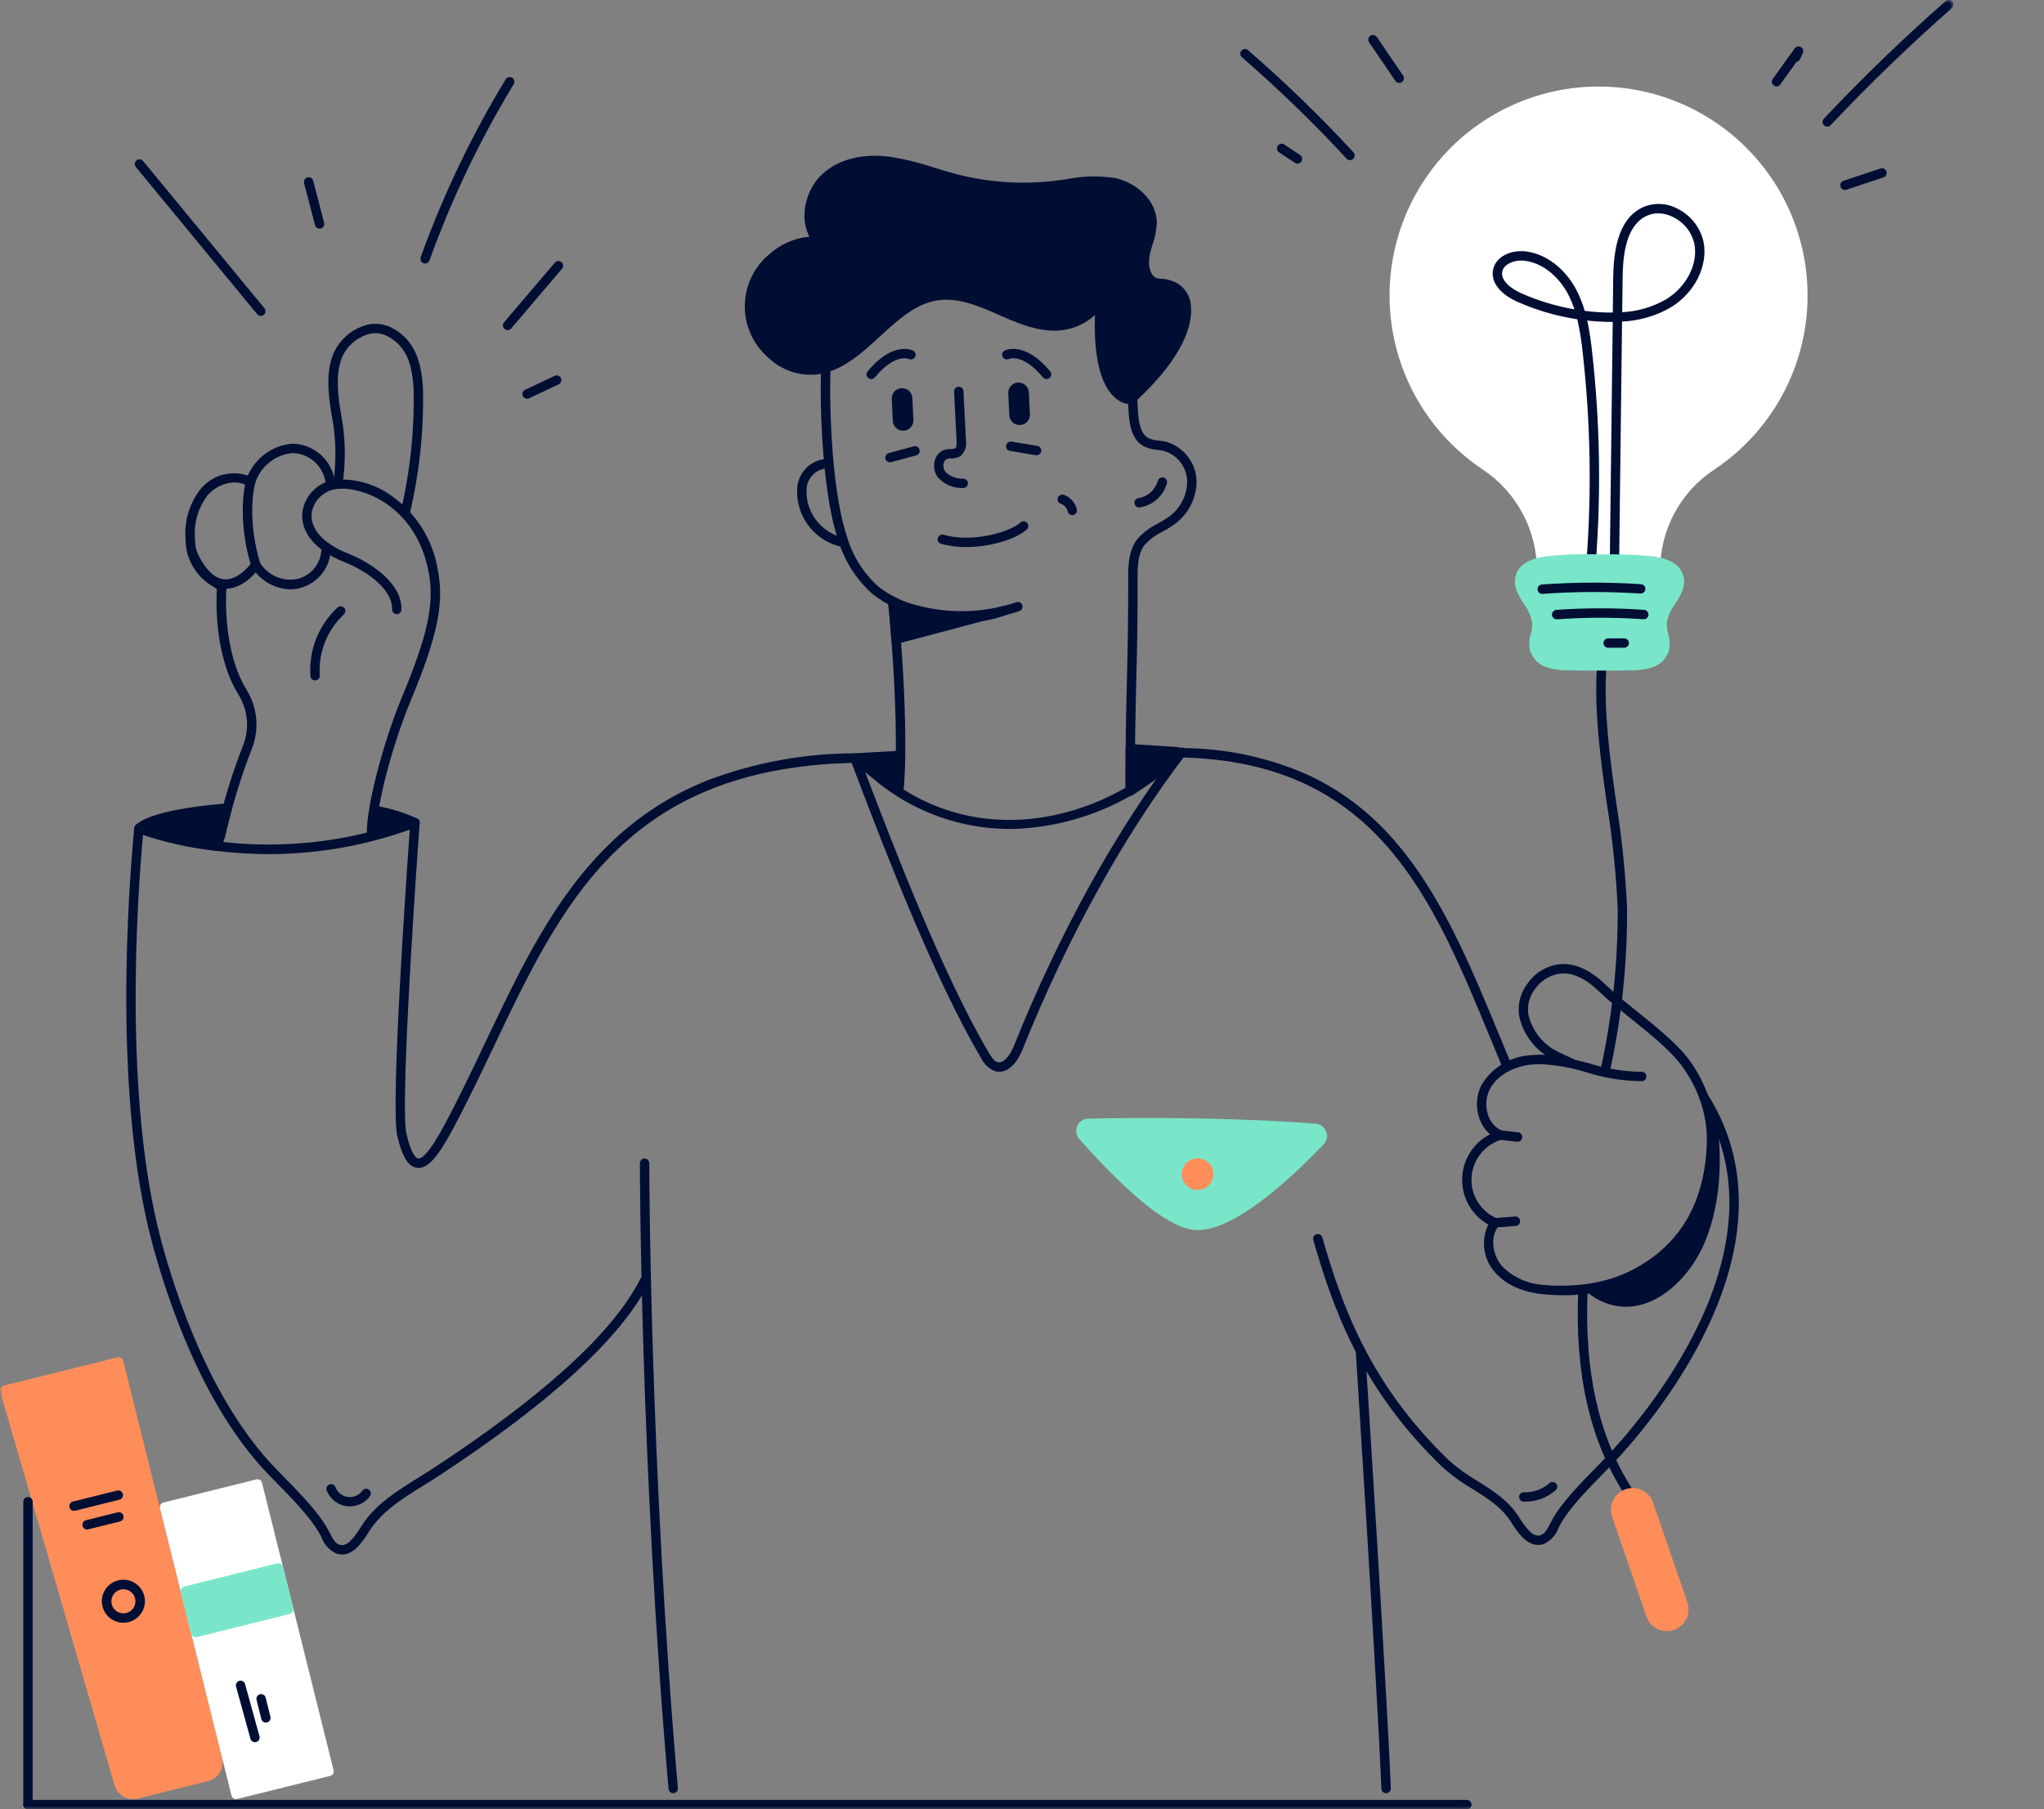 <svg width="314" height="278" viewBox="0 0 314 278" fill="none" xmlns="http://www.w3.org/2000/svg">
<rect x="0" y="0" width="314" height="278" fill="#808080" stroke="none"/>
<g clip-path="url(#clip0_2392_20442)">
<mask id="mask0_2392_20442" style="mask-type:luminance" maskUnits="userSpaceOnUse" x="0" y="0" width="301" height="278">
<path d="M300.073 0H0V278H300.073V0Z" fill="white"/>
</mask>
<g mask="url(#mask0_2392_20442)">
<path d="M167.188 172.601C172.879 172.471 187.741 172.279 202.057 173.371C202.279 173.388 202.491 173.467 202.669 173.601C202.847 173.734 202.983 173.915 203.061 174.123C203.14 174.33 203.157 174.556 203.112 174.774C203.066 174.991 202.96 175.191 202.804 175.35C198.863 179.397 189.933 188.307 183.961 188.278C178.799 188.255 170.016 178.661 166.348 174.543C166.202 174.376 166.105 174.171 166.069 173.952C166.034 173.733 166.062 173.509 166.15 173.306C166.239 173.103 166.383 172.929 166.567 172.805C166.75 172.681 166.966 172.612 167.187 172.606" fill="#79E6C9"/>
<path d="M183.982 189.003H183.962C180.107 188.987 174.17 184.416 165.811 175.025C165.571 174.756 165.413 174.424 165.356 174.068C165.299 173.712 165.345 173.347 165.488 173.017C165.632 172.686 165.867 172.403 166.166 172.202C166.465 172.001 166.816 171.889 167.176 171.881C172.909 171.749 187.785 171.561 202.118 172.653C202.475 172.681 202.818 172.811 203.104 173.026C203.391 173.242 203.611 173.534 203.737 173.87C203.864 174.206 203.892 174.57 203.819 174.922C203.746 175.273 203.574 175.596 203.324 175.853C200.149 179.106 190.509 189 183.981 189M167.202 173.32C167.116 173.321 167.033 173.348 166.963 173.396C166.892 173.444 166.837 173.511 166.803 173.59C166.769 173.668 166.759 173.755 166.772 173.839C166.787 173.923 166.824 174.001 166.881 174.065C176.795 185.201 181.641 187.55 183.961 187.559H183.983C187.91 187.559 194.074 183.282 202.283 174.846C202.342 174.785 202.383 174.709 202.401 174.626C202.418 174.543 202.412 174.457 202.383 174.377C202.353 174.298 202.301 174.228 202.233 174.177C202.165 174.126 202.085 174.095 202 174.088C187.736 173 172.914 173.188 167.2 173.32H167.202Z" fill="#79E6C9"/>
<path d="M276.968 45.408C276.968 39.98 275.562 34.645 272.885 29.923C270.208 25.201 266.353 21.254 261.695 18.467C257.038 15.68 251.737 14.148 246.311 14.021C240.885 13.893 235.518 15.175 230.735 17.741C225.952 20.307 221.916 24.07 219.021 28.661C216.126 33.252 214.471 38.516 214.218 43.938C213.964 49.36 215.121 54.755 217.575 59.596C220.029 64.437 223.696 68.56 228.219 71.561C230.882 73.354 233.062 75.777 234.564 78.615C236.066 81.453 236.845 84.618 236.83 87.829V88.729H254.321V87.699C254.306 84.524 255.078 81.396 256.569 78.593C258.059 75.79 260.221 73.4 262.862 71.637C267.202 68.777 270.763 64.883 273.225 60.305C275.687 55.727 276.973 50.61 276.968 45.412" fill="white"/>
<path d="M254.318 89.443H236.827C236.636 89.443 236.453 89.367 236.317 89.231C236.182 89.096 236.106 88.913 236.106 88.722V87.822C236.127 84.73 235.381 81.68 233.934 78.947C232.487 76.214 230.385 73.883 227.815 72.162C222.065 68.346 217.697 62.778 215.36 56.285C213.022 49.792 212.838 42.718 214.836 36.113C216.833 29.507 220.906 23.72 226.45 19.611C231.994 15.501 238.715 13.287 245.616 13.296C252.518 13.306 259.232 15.539 264.765 19.664C270.298 23.789 274.355 29.586 276.334 36.198C278.313 42.809 278.11 49.882 275.754 56.369C273.398 62.855 269.015 68.411 263.255 72.211C260.71 73.906 258.626 76.207 257.192 78.908C255.758 81.608 255.017 84.623 255.038 87.681V88.71C255.039 88.805 255.022 88.9 254.986 88.988C254.951 89.078 254.899 89.159 254.831 89.228C254.764 89.297 254.684 89.351 254.595 89.388C254.507 89.425 254.412 89.444 254.317 89.444M237.546 88.003H253.596V87.687C253.577 84.391 254.376 81.142 255.922 78.231C257.468 75.32 259.711 72.838 262.452 71.007C267.954 67.379 272.141 62.074 274.392 55.88C276.644 49.685 276.839 42.93 274.95 36.616C273.061 30.301 269.188 24.764 263.905 20.823C258.622 16.882 252.21 14.749 245.619 14.738C239.028 14.728 232.609 16.841 227.313 20.765C222.017 24.688 218.127 30.214 216.217 36.522C214.308 42.83 214.482 49.586 216.714 55.788C218.945 61.989 223.115 67.307 228.606 70.953C231.372 72.807 233.635 75.318 235.194 78.26C236.752 81.203 237.558 84.485 237.538 87.815L237.546 88.003Z" fill="white"/>
<path d="M173.623 121.609C173.433 121.609 173.25 121.534 173.114 121.399C172.979 121.265 172.903 121.082 172.902 120.891C172.883 113.739 173.002 109.229 173.108 104.868C173.214 100.507 173.331 96.013 173.313 88.886C173.313 87.135 173.313 84.737 174.629 82.943C175.508 81.9 176.599 81.057 177.829 80.471C178.384 80.172 178.922 79.843 179.441 79.485C180.346 78.868 181.086 78.038 181.597 77.069C182.108 76.1 182.373 75.02 182.371 73.925C182.342 72.87 181.979 71.852 181.333 71.017C180.688 70.181 179.794 69.573 178.78 69.279C178.465 69.212 178.145 69.16 177.824 69.125C177.081 69.076 176.354 68.884 175.683 68.559C173.919 67.585 173.529 65.429 173.383 63.446C173.241 61.574 173.192 58.885 173.142 56.284C173.092 53.683 173.042 51.033 172.903 49.202C172.896 49.015 172.961 48.832 173.086 48.692C173.21 48.552 173.385 48.466 173.571 48.452C173.758 48.438 173.943 48.497 174.087 48.616C174.232 48.736 174.324 48.907 174.344 49.093C174.484 50.967 174.535 53.656 174.585 56.257C174.635 58.858 174.685 61.506 174.824 63.339C174.949 65.017 175.235 66.657 176.387 67.297C176.901 67.528 177.452 67.663 178.014 67.697C178.384 67.738 178.751 67.798 179.114 67.876C180.432 68.249 181.598 69.031 182.442 70.11C183.287 71.188 183.768 72.507 183.814 73.876C183.822 75.208 183.505 76.522 182.889 77.703C182.274 78.884 181.379 79.897 180.282 80.653C179.721 81.041 179.138 81.398 178.538 81.724C177.486 82.215 176.548 82.921 175.784 83.796C174.821 85.096 174.755 86.87 174.755 88.88C174.773 96.031 174.655 100.54 174.549 104.901C174.443 109.262 174.324 113.756 174.343 120.883C174.344 121.074 174.268 121.258 174.133 121.393C173.999 121.529 173.816 121.605 173.624 121.606L173.623 121.609Z" fill="#000E34"/>
<path d="M147.704 95.351C145.282 95.353 142.871 95.037 140.533 94.409C138.181 93.843 135.977 92.783 134.068 91.298C131.493 89.009 129.625 86.033 128.683 82.719C126.006 74.626 125.936 59.449 126.158 56.307C126.165 56.212 126.19 56.12 126.232 56.035C126.296 55.906 126.396 55.799 126.521 55.728C126.646 55.657 126.789 55.624 126.932 55.635C127.027 55.641 127.119 55.666 127.204 55.709C127.289 55.751 127.365 55.809 127.427 55.881C127.489 55.953 127.537 56.036 127.567 56.126C127.597 56.216 127.609 56.311 127.602 56.406C127.402 59.495 127.454 74.373 130.057 82.267C130.916 85.318 132.625 88.061 134.985 90.178C136.74 91.531 138.762 92.498 140.917 93.016C145.924 94.353 151.215 94.185 156.127 92.532C156.308 92.471 156.506 92.484 156.678 92.568C156.849 92.653 156.98 92.802 157.041 92.984C157.103 93.165 157.09 93.363 157.005 93.534C156.92 93.706 156.771 93.837 156.59 93.898C153.728 94.863 150.727 95.353 147.706 95.35" fill="#000E34"/>
<path d="M138.06 122.081C138.031 122.083 138.001 122.083 137.971 122.081C137.784 122.056 137.614 121.957 137.498 121.808C137.383 121.658 137.33 121.469 137.353 121.281C137.808 117.574 137.814 106.181 136.404 92.451C136.394 92.356 136.404 92.261 136.431 92.17C136.458 92.079 136.503 91.994 136.563 91.92C136.623 91.846 136.697 91.784 136.781 91.739C136.865 91.694 136.957 91.666 137.051 91.656C137.146 91.647 137.242 91.656 137.333 91.683C137.517 91.738 137.672 91.864 137.763 92.033C137.808 92.117 137.836 92.209 137.846 92.303C139.269 106.132 139.256 117.67 138.792 121.446C138.772 121.625 138.685 121.789 138.55 121.907C138.414 122.025 138.24 122.088 138.06 122.084" fill="#000E34"/>
<path d="M174.99 77.969C174.802 77.968 174.622 77.894 174.488 77.763C174.354 77.632 174.276 77.453 174.272 77.266C174.267 77.078 174.336 76.896 174.463 76.758C174.591 76.621 174.767 76.538 174.955 76.528C175.633 76.401 176.264 76.09 176.778 75.629C177.291 75.167 177.668 74.573 177.866 73.911C177.909 73.731 178.02 73.573 178.175 73.473C178.331 73.372 178.52 73.335 178.702 73.37C178.885 73.405 179.046 73.508 179.154 73.659C179.262 73.811 179.307 73.997 179.281 74.181C179.026 75.163 178.485 76.047 177.727 76.721C176.969 77.395 176.028 77.829 175.024 77.968L174.99 77.969Z" fill="#000E34"/>
<path d="M147.968 74.976H147.941C147.208 75.009 146.478 74.876 145.804 74.588C145.13 74.299 144.53 73.863 144.049 73.31C143.771 72.922 143.59 72.473 143.52 72.001C143.451 71.529 143.495 71.048 143.649 70.596C143.76 70.239 143.958 69.916 144.225 69.654C144.492 69.392 144.819 69.201 145.178 69.096C145.47 69.028 145.769 68.994 146.069 68.996C146.298 69.012 146.529 68.975 146.742 68.887C146.998 68.706 146.962 67.987 146.948 67.744L146.565 60.164C146.558 59.975 146.627 59.791 146.755 59.651C146.883 59.512 147.061 59.428 147.25 59.419C147.439 59.41 147.625 59.475 147.766 59.601C147.908 59.727 147.994 59.903 148.007 60.092L148.39 67.672C148.464 68.108 148.428 68.555 148.284 68.973C148.14 69.391 147.893 69.766 147.566 70.063C147.13 70.332 146.622 70.462 146.111 70.436C145.921 70.435 145.732 70.454 145.547 70.492C145.416 70.536 145.298 70.612 145.204 70.713C145.109 70.814 145.041 70.936 145.005 71.069C144.928 71.298 144.905 71.541 144.938 71.78C144.97 72.019 145.058 72.247 145.193 72.447C145.554 72.817 145.989 73.105 146.47 73.294C146.951 73.482 147.467 73.567 147.983 73.541C148.077 73.543 148.171 73.563 148.258 73.6C148.345 73.638 148.423 73.693 148.489 73.761C148.555 73.829 148.607 73.909 148.641 73.997C148.676 74.085 148.693 74.179 148.692 74.274C148.69 74.369 148.67 74.462 148.632 74.549C148.594 74.636 148.54 74.715 148.472 74.78C148.404 74.846 148.324 74.898 148.236 74.933C148.147 74.968 148.053 74.985 147.959 74.983L147.968 74.976Z" fill="#000E34"/>
<path d="M159.176 69.938C159.136 69.938 159.097 69.934 159.057 69.928L155.157 69.281C155.064 69.265 154.975 69.232 154.894 69.181C154.814 69.131 154.744 69.066 154.689 68.989C154.634 68.912 154.595 68.825 154.573 68.732C154.552 68.64 154.549 68.544 154.564 68.451C154.58 68.358 154.614 68.268 154.664 68.188C154.714 68.107 154.78 68.038 154.857 67.983C154.934 67.927 155.021 67.888 155.113 67.867C155.205 67.845 155.301 67.842 155.395 67.858L159.295 68.505C159.486 68.52 159.663 68.611 159.787 68.757C159.911 68.904 159.973 69.093 159.957 69.284C159.942 69.476 159.851 69.653 159.704 69.777C159.558 69.901 159.369 69.963 159.177 69.947L159.176 69.938Z" fill="#000E34"/>
<path d="M148.42 84.052C147.115 84.068 145.814 83.9 144.557 83.552C144.465 83.525 144.381 83.481 144.307 83.421C144.233 83.361 144.172 83.287 144.128 83.203C144.082 83.12 144.054 83.028 144.045 82.934C144.035 82.84 144.044 82.745 144.072 82.654C144.098 82.563 144.143 82.478 144.203 82.405C144.323 82.257 144.498 82.162 144.688 82.142C144.782 82.132 144.878 82.141 144.969 82.169C149.154 83.404 155.021 81.869 156.784 80.269C156.926 80.147 157.11 80.086 157.297 80.099C157.484 80.111 157.659 80.195 157.785 80.334C157.91 80.473 157.977 80.656 157.97 80.843C157.963 81.03 157.884 81.207 157.749 81.337C156.049 82.865 152.149 84.055 148.42 84.055" fill="#000E34"/>
<path d="M129.161 83.974C129.12 83.975 129.079 83.972 129.038 83.964C127.018 83.466 125.244 82.257 124.042 80.558C122.84 78.859 122.29 76.783 122.492 74.712C122.633 73.572 123.179 72.52 124.031 71.749C124.883 70.978 125.983 70.539 127.131 70.512C127.226 70.514 127.319 70.535 127.406 70.573C127.493 70.611 127.571 70.666 127.637 70.734C127.702 70.802 127.754 70.883 127.788 70.971C127.822 71.06 127.839 71.154 127.837 71.249C127.835 71.343 127.814 71.436 127.776 71.523C127.738 71.61 127.683 71.688 127.615 71.754C127.546 71.819 127.466 71.871 127.378 71.905C127.289 71.939 127.195 71.956 127.1 71.954C126.315 71.996 125.569 72.31 124.99 72.841C124.411 73.373 124.035 74.09 123.925 74.868C123.77 76.573 124.221 78.279 125.201 79.684C126.181 81.088 127.625 82.102 129.279 82.545C129.457 82.576 129.616 82.673 129.725 82.815C129.835 82.958 129.888 83.136 129.873 83.315C129.857 83.495 129.776 83.662 129.644 83.784C129.512 83.906 129.339 83.975 129.159 83.976L129.161 83.974Z" fill="#000E34"/>
<path d="M156.64 64.054H156.667C156.711 64.052 156.753 64.041 156.793 64.023C156.832 64.004 156.868 63.978 156.897 63.946C156.926 63.914 156.949 63.876 156.963 63.835C156.978 63.794 156.984 63.75 156.982 63.707L156.817 60.326C156.815 60.282 156.805 60.24 156.786 60.2C156.768 60.161 156.742 60.126 156.71 60.096C156.678 60.067 156.64 60.045 156.599 60.03C156.558 60.015 156.515 60.009 156.471 60.011H156.444C156.401 60.013 156.358 60.024 156.319 60.042C156.279 60.061 156.244 60.087 156.215 60.119C156.186 60.151 156.163 60.189 156.148 60.23C156.134 60.271 156.127 60.315 156.129 60.358L156.292 63.739C156.297 63.827 156.336 63.91 156.401 63.968C156.466 64.028 156.552 64.058 156.64 64.054Z" fill="#000E34"/>
<path d="M156.616 65.303C156.214 65.302 155.827 65.147 155.536 64.87C155.245 64.592 155.072 64.214 155.052 63.812L154.887 60.429C154.876 60.223 154.906 60.017 154.975 59.823C155.044 59.628 155.151 59.45 155.289 59.296C155.428 59.143 155.595 59.019 155.782 58.931C155.968 58.842 156.17 58.791 156.376 58.781H156.403C156.609 58.77 156.815 58.8 157.009 58.869C157.204 58.938 157.382 59.045 157.535 59.184C157.688 59.322 157.812 59.489 157.901 59.675C157.989 59.862 158.039 60.064 158.049 60.27L158.215 63.653C158.226 63.859 158.196 64.066 158.126 64.26C158.057 64.454 157.951 64.633 157.812 64.786C157.674 64.939 157.507 65.064 157.321 65.152C157.135 65.24 156.933 65.291 156.727 65.301H156.627L156.616 65.303Z" fill="#000E34"/>
<path d="M136.73 71.03C136.554 71.031 136.384 70.968 136.251 70.853C136.119 70.737 136.033 70.577 136.01 70.403C135.987 70.228 136.029 70.052 136.127 69.906C136.226 69.76 136.374 69.655 136.544 69.611L140.361 68.581C140.453 68.554 140.55 68.546 140.645 68.557C140.741 68.568 140.833 68.598 140.916 68.645C141 68.692 141.074 68.755 141.133 68.831C141.192 68.907 141.235 68.994 141.26 69.087C141.284 69.179 141.291 69.276 141.278 69.371C141.265 69.466 141.233 69.558 141.183 69.64C141.135 69.723 141.07 69.795 140.992 69.852C140.915 69.909 140.828 69.95 140.734 69.973L136.919 71.003C136.858 71.02 136.794 71.029 136.73 71.03Z" fill="#000E34"/>
<path d="M138.561 60.902H138.534C138.491 60.904 138.448 60.915 138.409 60.933C138.369 60.952 138.334 60.978 138.305 61.01C138.275 61.042 138.253 61.08 138.238 61.121C138.224 61.162 138.217 61.206 138.219 61.249L138.382 64.631C138.387 64.719 138.426 64.801 138.491 64.86C138.556 64.919 138.641 64.95 138.729 64.946H138.756C138.8 64.944 138.842 64.933 138.882 64.915C138.921 64.896 138.956 64.87 138.986 64.838C139.015 64.806 139.037 64.768 139.052 64.727C139.067 64.686 139.073 64.642 139.071 64.599L138.907 61.218C138.903 61.13 138.864 61.048 138.799 60.989C138.734 60.93 138.649 60.898 138.561 60.902Z" fill="#000E34"/>
<path d="M138.719 66.174C138.317 66.173 137.93 66.018 137.639 65.741C137.348 65.463 137.175 65.085 137.156 64.683L136.991 61.3C136.979 61.094 137.009 60.888 137.078 60.694C137.147 60.499 137.253 60.32 137.392 60.167C137.53 60.014 137.697 59.89 137.883 59.801C138.07 59.713 138.272 59.662 138.478 59.652H138.509C138.715 59.642 138.921 59.672 139.115 59.741C139.309 59.81 139.488 59.917 139.641 60.055C139.794 60.193 139.918 60.36 140.007 60.547C140.095 60.733 140.146 60.935 140.157 61.141L140.319 64.524C140.33 64.73 140.3 64.936 140.231 65.131C140.163 65.326 140.056 65.505 139.917 65.658C139.779 65.811 139.612 65.935 139.425 66.023C139.238 66.111 139.036 66.162 138.83 66.171H138.73L138.719 66.174Z" fill="#000E34"/>
<path d="M164.715 79.152C164.551 79.151 164.392 79.094 164.265 78.991C164.138 78.888 164.049 78.744 164.014 78.584C163.951 78.308 163.819 78.053 163.629 77.843C163.439 77.633 163.199 77.475 162.931 77.384C162.758 77.318 162.618 77.189 162.538 77.023C162.458 76.856 162.445 76.666 162.501 76.49C162.558 76.314 162.679 76.167 162.841 76.078C163.003 75.99 163.192 75.966 163.371 76.013C163.88 76.18 164.338 76.477 164.699 76.874C165.06 77.271 165.312 77.755 165.43 78.278C165.449 78.371 165.449 78.466 165.43 78.559C165.413 78.652 165.379 78.741 165.33 78.821C165.225 78.981 165.061 79.094 164.874 79.134C164.822 79.146 164.769 79.152 164.716 79.153" fill="#000E34"/>
<path d="M137.297 93.072L137.653 98.22C137.653 98.22 153.133 94.081 154.382 93.795C154.382 93.795 145.798 97.145 137.297 93.072Z" fill="#000E34"/>
<path d="M137.651 98.946C137.469 98.946 137.293 98.876 137.16 98.751C137.027 98.627 136.946 98.456 136.933 98.274L136.576 93.126C136.569 93.032 136.581 92.937 136.61 92.848C136.64 92.758 136.687 92.675 136.749 92.604C136.81 92.532 136.885 92.474 136.97 92.431C137.054 92.389 137.146 92.364 137.24 92.357C137.366 92.347 137.493 92.371 137.606 92.426C141.751 94.306 146.379 94.847 150.845 93.974C152.585 93.517 153.887 93.174 154.22 93.101C154.396 93.067 154.578 93.099 154.731 93.191C154.884 93.284 154.997 93.43 155.049 93.601C155.1 93.772 155.086 93.957 155.008 94.118C154.931 94.279 154.797 94.406 154.631 94.474C153.423 94.912 152.177 95.237 150.908 95.446C146.001 96.739 137.934 98.893 137.828 98.924C137.77 98.938 137.711 98.946 137.651 98.946ZM138.096 94.208L138.302 97.297L144.243 95.713C142.132 95.517 140.061 95.012 138.096 94.213V94.208Z" fill="#000E34"/>
<path d="M240.123 199.017C239.116 199.017 238.117 198.968 237.135 198.873C234.886 198.654 231.769 197.896 229.687 195.527C228.8 194.541 228.227 193.314 228.04 192.002C227.853 190.689 228.06 189.351 228.636 188.157C227.393 187.461 226.363 186.44 225.655 185.204C224.947 183.968 224.587 182.564 224.615 181.14C224.642 179.715 225.055 178.325 225.811 177.118C226.566 175.91 227.634 174.93 228.903 174.282C228.189 173.668 227.644 172.881 227.32 171.996C226.998 171.159 226.851 170.265 226.89 169.368C226.928 168.472 227.15 167.594 227.542 166.787C228.329 165.438 229.438 164.307 230.771 163.494C232.104 162.681 233.619 162.212 235.178 162.13C235.905 162.062 236.636 162.048 237.366 162.087C235.377 160.708 233.968 158.642 233.41 156.287C233.243 155.39 233.266 154.468 233.479 153.581C233.692 152.694 234.089 151.861 234.645 151.138C235.214 150.309 235.955 149.612 236.818 149.095C237.681 148.578 238.645 148.254 239.645 148.144C241.945 147.955 244.315 149.023 246.684 151.323C248.022 152.623 249.734 154.001 251.546 155.46C254.664 157.969 257.889 160.56 259.74 163.194C261.556 165.794 262.789 168.756 263.354 171.876C263.919 174.997 263.802 178.203 263.012 181.275C260.133 194.419 249.793 199.019 240.119 199.019M236.534 163.509C236.121 163.509 235.713 163.528 235.31 163.567C233.01 163.785 230.096 164.916 228.822 167.438C228.524 168.067 228.356 168.75 228.328 169.445C228.301 170.14 228.414 170.834 228.661 171.485C228.832 171.986 229.107 172.445 229.468 172.832C229.828 173.22 230.266 173.528 230.753 173.735C230.893 173.79 231.013 173.887 231.095 174.013C231.177 174.14 231.218 174.288 231.211 174.439C231.204 174.589 231.151 174.734 231.057 174.852C230.964 174.971 230.837 175.057 230.692 175.099C229.415 175.471 228.285 176.229 227.456 177.268C226.627 178.308 226.14 179.578 226.061 180.905C225.982 182.233 226.315 183.552 227.015 184.682C227.715 185.813 228.747 186.699 229.971 187.22C230.074 187.264 230.165 187.33 230.238 187.415C230.31 187.5 230.362 187.601 230.39 187.709C230.416 187.818 230.417 187.931 230.392 188.04C230.367 188.149 230.317 188.251 230.247 188.338C228.772 190.148 229.368 192.988 230.767 194.578C232.502 196.308 234.819 197.328 237.267 197.44C240.659 197.768 257.767 198.517 261.591 180.966C262.491 176.831 263.16 170.575 258.549 164.023C256.814 161.552 253.671 159.023 250.63 156.581C248.791 155.102 247.056 153.698 245.667 152.355C243.607 150.355 241.625 149.424 239.752 149.579C238.958 149.678 238.195 149.943 237.512 150.359C236.829 150.775 236.242 151.331 235.79 151.99C235.35 152.555 235.036 153.207 234.869 153.903C234.702 154.598 234.685 155.322 234.82 156.025C235.089 157.112 235.572 158.135 236.238 159.036C236.905 159.936 237.743 160.695 238.705 161.27C239.049 161.486 240.542 162.182 241.346 162.555L241.912 162.82C242.564 162.974 243.229 163.146 243.912 163.32L244.169 163.388C246.754 164.215 249.448 164.649 252.162 164.678C252.256 164.673 252.351 164.688 252.44 164.72C252.529 164.752 252.611 164.802 252.681 164.866C252.751 164.93 252.807 165.006 252.848 165.092C252.909 165.221 252.93 165.365 252.909 165.507C252.887 165.648 252.824 165.78 252.728 165.885C252.664 165.955 252.587 166.012 252.501 166.052C252.415 166.092 252.322 166.115 252.228 166.12C249.368 166.101 246.527 165.651 243.802 164.785L243.546 164.717C241.272 164.012 238.916 163.605 236.537 163.506" fill="#000E34"/>
<path d="M53.728 231.458C53.569 231.458 53.411 231.448 53.254 231.428C52.577 231.334 51.936 231.063 51.397 230.641C50.859 230.22 50.441 229.663 50.188 229.028C50.153 228.94 50.135 228.845 50.137 228.75C50.138 228.655 50.158 228.561 50.196 228.474C50.234 228.387 50.289 228.308 50.357 228.242C50.426 228.176 50.507 228.124 50.595 228.09C50.684 228.055 50.778 228.038 50.873 228.04C50.968 228.042 51.062 228.063 51.149 228.102C51.236 228.14 51.315 228.195 51.38 228.264C51.446 228.333 51.497 228.414 51.531 228.503C51.685 228.902 51.943 229.252 52.279 229.516C52.614 229.78 53.015 229.949 53.439 230.005C53.862 230.061 54.293 230.001 54.686 229.833C55.078 229.664 55.418 229.393 55.67 229.048C55.783 228.893 55.953 228.79 56.142 228.76C56.331 228.731 56.524 228.778 56.678 228.891C56.833 229.003 56.937 229.173 56.966 229.362C56.996 229.551 56.949 229.744 56.836 229.899C56.475 230.382 56.006 230.775 55.467 231.045C54.927 231.315 54.332 231.455 53.729 231.455" fill="#000E34"/>
<path d="M40.063 48.538C39.957 48.538 39.852 48.514 39.755 48.468C39.659 48.423 39.575 48.356 39.507 48.274L20.869 25.661C20.748 25.513 20.69 25.323 20.709 25.133C20.727 24.943 20.82 24.767 20.968 24.646C21.116 24.524 21.306 24.467 21.496 24.485C21.686 24.504 21.862 24.597 21.983 24.745L40.621 47.358C40.707 47.464 40.762 47.592 40.779 47.727C40.795 47.862 40.773 48 40.715 48.123C40.657 48.247 40.565 48.351 40.45 48.424C40.335 48.498 40.202 48.537 40.065 48.538H40.063Z" fill="#000E34"/>
<path d="M49.094 35.131C48.934 35.132 48.779 35.079 48.652 34.982C48.525 34.884 48.434 34.747 48.395 34.592L46.712 28.138C46.664 27.952 46.692 27.755 46.789 27.59C46.887 27.425 47.046 27.305 47.231 27.257C47.417 27.209 47.614 27.237 47.779 27.334C47.945 27.431 48.065 27.59 48.112 27.776L49.792 34.23C49.816 34.322 49.822 34.417 49.809 34.511C49.795 34.605 49.764 34.695 49.716 34.777C49.668 34.858 49.604 34.93 49.529 34.987C49.453 35.044 49.367 35.085 49.276 35.109C49.216 35.124 49.156 35.13 49.094 35.131Z" fill="#000E34"/>
<path d="M65.301 40.491C65.218 40.492 65.134 40.477 65.056 40.448C64.967 40.416 64.885 40.367 64.815 40.304C64.745 40.24 64.689 40.163 64.648 40.078C64.608 39.992 64.585 39.9 64.581 39.806C64.576 39.711 64.591 39.617 64.623 39.528C68.053 30.004 72.427 20.847 77.677 12.193C77.725 12.111 77.79 12.038 77.866 11.981C77.943 11.924 78.03 11.882 78.123 11.858C78.216 11.835 78.312 11.83 78.407 11.844C78.501 11.858 78.592 11.891 78.674 11.941C78.756 11.99 78.827 12.056 78.883 12.133C78.94 12.21 78.98 12.298 79.002 12.391C79.024 12.484 79.028 12.581 79.012 12.675C78.997 12.77 78.963 12.86 78.912 12.941C73.712 21.512 69.379 30.581 65.978 40.012C65.928 40.152 65.837 40.273 65.716 40.359C65.594 40.445 65.45 40.49 65.301 40.491Z" fill="#000E34"/>
<path d="M77.97 50.72C77.832 50.72 77.698 50.68 77.582 50.606C77.466 50.532 77.374 50.426 77.316 50.301C77.259 50.176 77.238 50.037 77.257 49.901C77.275 49.765 77.333 49.637 77.422 49.532L85.235 40.362C85.359 40.216 85.535 40.126 85.726 40.11C85.917 40.095 86.106 40.156 86.252 40.279C86.398 40.404 86.489 40.58 86.504 40.771C86.52 40.962 86.459 41.151 86.335 41.297L78.535 50.463C78.466 50.544 78.38 50.609 78.283 50.654C78.186 50.698 78.081 50.721 77.975 50.72" fill="#000E34"/>
<path d="M80.972 61.263C80.808 61.263 80.65 61.207 80.522 61.105C80.394 61.002 80.305 60.859 80.269 60.699C80.234 60.539 80.253 60.372 80.325 60.225C80.397 60.078 80.517 59.96 80.665 59.89L85.249 57.734C85.419 57.665 85.61 57.664 85.781 57.731C85.952 57.797 86.091 57.927 86.17 58.093C86.249 58.259 86.262 58.449 86.205 58.624C86.149 58.798 86.028 58.945 85.867 59.034L81.283 61.19C81.186 61.237 81.08 61.261 80.972 61.26" fill="#000E34"/>
<path d="M180.814 44.375C179.153 43.222 177.914 43.809 177.062 43.253C175.762 42.407 175.581 40.481 175.921 38.929C176.261 37.377 176.978 35.871 176.97 34.271C176.954 31.139 174.088 28.711 171.171 28.093C168.254 27.475 165.232 28.14 162.27 28.505C157.007 29.143 151.67 28.778 146.542 27.43C143.185 26.549 139.911 25.245 136.474 24.815C133.037 24.385 129.275 24.961 126.713 27.395C124.151 29.829 123.357 34.458 125.705 37.125C120.454 36.651 115.255 41.396 115.125 46.919C114.995 52.442 120.13 57.493 125.365 56.851C132.573 55.966 136.67 46.625 143.843 45.474C146.871 44.988 149.913 46.092 152.744 47.313C155.575 48.534 158.426 49.941 161.484 50.099C164.542 50.257 167.919 48.814 169.084 45.843C167.848 61.287 173.44 61.671 173.821 61.31C183.846 52.066 183.111 45.964 180.821 44.377" fill="#000E34"/>
<path d="M173.504 62.081C173.068 62.067 172.64 61.958 172.251 61.762C170.54 60.938 167.882 58.08 168.203 48.404C167.292 49.233 166.224 49.871 165.063 50.282C163.902 50.692 162.671 50.867 161.441 50.795C158.578 50.649 155.923 49.479 153.356 48.349L152.456 47.949C149.893 46.837 146.908 45.684 143.962 46.159C140.637 46.692 138.006 49.108 135.221 51.659C132.338 54.315 129.337 57.059 125.456 57.538C124.108 57.667 122.748 57.505 121.469 57.061C120.19 56.617 119.021 55.902 118.043 54.966C116.895 53.982 115.976 52.76 115.35 51.385C114.723 50.01 114.404 48.514 114.414 47.003C114.425 45.491 114.765 44.001 115.411 42.634C116.057 41.268 116.993 40.059 118.154 39.091C119.862 37.527 122.037 36.57 124.344 36.367C122.711 33.278 123.844 29.102 126.228 26.843C129.528 23.717 134.128 23.754 136.576 24.071C138.93 24.434 141.247 25 143.504 25.762C144.562 26.085 145.658 26.421 146.737 26.705C151.776 28.035 157.023 28.393 162.196 27.761C162.76 27.691 163.341 27.609 163.901 27.53C166.351 27.034 168.869 26.977 171.339 27.363C174.412 28.024 177.69 30.658 177.708 34.251C177.659 35.369 177.443 36.473 177.067 37.527C176.907 38.056 176.754 38.557 176.643 39.065C176.354 40.387 176.501 42.008 177.467 42.642C177.752 42.77 178.062 42.836 178.375 42.834C179.4 42.868 180.393 43.195 181.237 43.777C181.769 44.188 182.201 44.715 182.501 45.318C182.801 45.92 182.96 46.582 182.967 47.255C183.126 49.57 182.216 54.539 174.319 61.81C174.091 61.997 173.801 62.092 173.506 62.074M169.076 45.091C169.13 45.091 169.183 45.097 169.236 45.11C169.404 45.149 169.553 45.247 169.656 45.387C169.758 45.526 169.808 45.697 169.795 45.87C169.029 55.524 170.971 58.843 172.195 59.98C172.534 60.33 172.979 60.559 173.461 60.631C181.08 53.58 181.633 49.002 181.52 47.355C181.521 46.899 181.421 46.448 181.229 46.035C181.036 45.621 180.755 45.255 180.405 44.962C179.767 44.523 179.013 44.283 178.239 44.27C177.69 44.265 177.15 44.123 176.669 43.858C175.023 42.779 174.853 40.442 175.217 38.767C175.341 38.201 175.51 37.649 175.672 37.12C176.004 36.205 176.199 35.245 176.249 34.272C176.233 31.436 173.541 29.33 171.017 28.784C168.714 28.435 166.368 28.497 164.087 28.969C163.519 29.049 162.929 29.132 162.351 29.204C156.997 29.859 151.566 29.488 146.351 28.111C145.245 27.821 144.134 27.481 143.051 27.151C140.872 26.418 138.637 25.867 136.367 25.504C134.167 25.228 130.056 25.172 127.189 27.891C124.964 30.002 124.079 34.184 126.227 36.62C126.322 36.728 126.383 36.863 126.401 37.006C126.419 37.149 126.393 37.294 126.328 37.422C126.263 37.551 126.161 37.657 126.035 37.727C125.909 37.796 125.764 37.827 125.621 37.814C124.428 37.74 123.233 37.91 122.108 38.315C120.984 38.72 119.954 39.35 119.083 40.168C118.11 41.01 117.319 42.043 116.759 43.202C116.199 44.361 115.882 45.622 115.828 46.908C115.829 48.23 116.11 49.537 116.654 50.742C117.197 51.947 117.991 53.023 118.981 53.899C119.808 54.696 120.797 55.305 121.88 55.686C122.963 56.068 124.115 56.212 125.259 56.109C128.682 55.697 131.375 53.216 134.226 50.6C137.077 47.984 139.967 45.335 143.719 44.741C146.89 44.232 150.063 45.359 153.019 46.631L153.933 47.031C156.381 48.108 158.913 49.222 161.512 49.356C164.064 49.488 167.306 48.356 168.399 45.556C168.45 45.419 168.542 45.3 168.662 45.216C168.782 45.132 168.924 45.087 169.071 45.086" fill="#000E34"/>
<path d="M155.188 127.367C150.735 127.37 146.329 126.457 142.244 124.685C138.159 122.913 134.482 120.32 131.441 117.067C131.328 116.926 131.271 116.748 131.283 116.567C131.295 116.386 131.374 116.216 131.505 116.092C131.636 115.967 131.81 115.896 131.991 115.893C132.172 115.89 132.347 115.955 132.482 116.076C147.057 131.352 168.009 127.196 180.318 115.546C180.459 115.427 180.64 115.366 180.825 115.376C181.009 115.387 181.183 115.467 181.31 115.601C181.437 115.736 181.507 115.913 181.507 116.098C181.507 116.283 181.437 116.461 181.31 116.595C174.642 122.969 165.928 126.769 156.721 127.32C156.213 127.349 155.703 127.364 155.189 127.363" fill="#000E34"/>
<path d="M52.552 238.858C52.254 238.856 51.957 238.805 51.675 238.707C51.142 238.458 50.664 238.106 50.268 237.671C49.873 237.235 49.567 236.726 49.369 236.172C49.287 236.012 49.204 235.851 49.122 235.699C47.779 233.228 44.913 230.305 42.611 227.958C42.051 227.389 41.522 226.85 41.046 226.35C31.116 215.924 25.711 199.708 23.371 190.968C17.335 168.413 19.743 136.476 20.624 127.224C20.634 127.116 20.668 127.011 20.724 126.918C20.78 126.825 20.857 126.746 20.947 126.686C21.038 126.627 21.141 126.589 21.249 126.575C21.357 126.561 21.466 126.572 21.569 126.606C35.237 131.096 50.029 130.785 63.496 125.724C63.609 125.681 63.731 125.667 63.851 125.683C63.971 125.699 64.085 125.745 64.182 125.818C64.279 125.891 64.356 125.987 64.407 126.097C64.458 126.207 64.48 126.328 64.472 126.449C63.385 141.303 61.56 170.396 62.433 174.177C63.226 177.605 64.017 177.968 64.241 177.999C64.785 178.071 65.909 177.245 68.236 172.912C70.501 168.712 72.571 164.334 74.583 160.103C79.95 148.816 85.017 138.155 93.374 129.929C97.768 125.566 103.005 122.144 108.765 119.872C115.964 117.15 123.596 115.754 131.292 115.753C131.44 115.751 131.584 115.793 131.707 115.875C131.829 115.957 131.924 116.074 131.978 116.211C132.307 117.056 132.739 118.19 133.287 119.626C137.012 129.382 144.749 149.683 151.944 161.82C152.302 162.42 152.694 163.02 153.208 163.185C154.223 163.498 155.226 162.022 155.774 160.658C162.719 143.349 171.424 127.607 180.941 115.149C180.997 115.071 181.069 115.004 181.151 114.954C181.233 114.904 181.325 114.871 181.42 114.856C181.515 114.842 181.613 114.847 181.706 114.871C181.799 114.895 181.887 114.937 181.964 114.996C182.04 115.054 182.105 115.127 182.153 115.211C182.2 115.295 182.231 115.387 182.243 115.483C182.254 115.578 182.247 115.675 182.22 115.768C182.194 115.861 182.149 115.947 182.088 116.022C172.637 128.383 164.008 144.004 157.109 161.196C156.057 163.818 154.432 165.076 152.785 164.561C151.869 164.17 151.129 163.455 150.707 162.553C143.45 150.312 135.674 129.938 131.942 120.153C131.492 118.971 131.118 117.993 130.82 117.22C96.151 118.112 86.307 138.82 75.887 160.733C73.869 164.978 71.781 169.371 69.503 173.603C67.619 177.103 66.003 179.453 64.293 179.453C64.211 179.452 64.128 179.447 64.046 179.437C62.703 179.257 61.781 177.737 61.025 174.51C59.975 169.963 62.452 134.421 62.948 127.47C49.742 132.204 35.348 132.481 21.969 128.259C21.04 138.469 18.969 168.953 24.757 190.597C27.057 199.202 32.376 215.164 42.084 225.357C42.553 225.852 43.077 226.387 43.633 226.951C45.999 229.36 48.944 232.361 50.383 235.013C50.472 235.175 50.558 235.345 50.647 235.513C51.069 236.337 51.471 237.113 52.134 237.341C53.322 237.752 54.383 236.276 55.544 234.458L55.585 234.392C57.671 231.142 60.993 229.08 64.203 227.085C64.94 226.628 65.703 226.155 66.429 225.678C83.521 214.478 94.275 204.662 98.374 196.49C98.46 196.319 98.61 196.189 98.792 196.129C98.974 196.068 99.172 196.083 99.343 196.168C99.514 196.254 99.644 196.405 99.704 196.586C99.764 196.768 99.75 196.966 99.664 197.137C95.449 205.537 84.532 215.547 67.22 226.886C66.479 227.371 65.709 227.849 64.955 228.311C61.88 230.219 58.701 232.195 56.79 235.17L56.749 235.236C55.814 236.718 54.449 238.856 52.549 238.856" fill="#000E34"/>
<path d="M247.959 91.181C247.865 91.18 247.771 91.16 247.684 91.123C247.597 91.086 247.518 91.032 247.452 90.964C247.386 90.897 247.333 90.816 247.298 90.728C247.263 90.641 247.246 90.547 247.247 90.452L247.747 49.461C247.04 49.469 246.313 49.449 245.565 49.401C244.983 49.366 244.408 49.315 243.833 49.251C244.169 50.856 244.42 52.479 244.583 54.111C245.79 64.862 245.977 75.703 245.143 86.489C245.136 86.584 245.111 86.676 245.068 86.761C245.025 86.846 244.966 86.921 244.893 86.983C244.785 87.076 244.652 87.134 244.51 87.151C244.369 87.168 244.225 87.143 244.098 87.079C243.971 87.015 243.865 86.915 243.795 86.791C243.725 86.667 243.692 86.525 243.702 86.383C244.529 75.689 244.343 64.942 243.146 54.283C242.977 52.526 242.695 50.781 242.303 49.059C239.16 48.577 236.093 47.685 233.182 46.405C230.408 45.188 228.982 43.329 229.369 41.434C229.796 39.334 232.198 38.411 234.242 38.613C237.387 38.924 240.42 41.208 242.183 44.573C242.706 45.592 243.127 46.661 243.44 47.763C244.174 47.854 244.909 47.922 245.646 47.969C246.383 48.016 247.087 48.034 247.757 48.025L247.82 42.776C247.865 38.976 248.385 33.715 252.362 31.848C253.216 31.475 254.143 31.303 255.073 31.344C256.003 31.385 256.912 31.638 257.729 32.085C258.728 32.584 259.604 33.3 260.291 34.181C260.978 35.061 261.46 36.084 261.701 37.175C262.414 40.851 260.349 44.982 256.681 47.222C254.393 48.543 251.821 49.293 249.181 49.407L248.681 90.475C248.681 90.57 248.662 90.663 248.625 90.751C248.571 90.883 248.479 90.995 248.36 91.074C248.242 91.153 248.102 91.195 247.96 91.194M254.727 32.777C254.122 32.774 253.523 32.905 252.974 33.16C249.774 34.66 249.307 39.101 249.267 42.799L249.203 47.968C251.571 47.852 253.879 47.177 255.935 45.997C259.1 44.065 260.892 40.552 260.29 37.455C260.092 36.579 259.701 35.759 259.146 35.053C258.59 34.348 257.885 33.775 257.08 33.376C256.354 32.993 255.547 32.787 254.726 32.776M233.694 40.033C232.394 40.033 231.004 40.633 230.781 41.726C230.496 43.118 232.135 44.376 233.762 45.091C236.354 46.228 239.074 47.048 241.862 47.531C241.606 46.744 241.287 45.979 240.908 45.243C239.378 42.306 236.77 40.317 234.108 40.054C233.97 40.039 233.833 40.032 233.694 40.033Z" fill="#000E34"/>
<path d="M272.91 13.278C272.778 13.277 272.648 13.24 272.536 13.171C272.451 13.119 272.379 13.051 272.322 12.97C272.265 12.889 272.226 12.797 272.206 12.7C272.186 12.603 272.187 12.503 272.207 12.406C272.228 12.309 272.268 12.217 272.326 12.137L275.726 7.401C275.833 7.265 275.986 7.172 276.156 7.14C276.326 7.107 276.503 7.137 276.653 7.224C276.803 7.311 276.916 7.449 276.973 7.613C277.029 7.776 277.025 7.955 276.961 8.116L276.526 9.088C276.476 9.196 276.4 9.29 276.306 9.362C276.211 9.434 276.1 9.481 275.983 9.5L273.489 12.98C273.423 13.072 273.336 13.147 273.236 13.199C273.135 13.251 273.023 13.278 272.91 13.279" fill="#000E34"/>
<path d="M280.704 19.454C280.563 19.454 280.425 19.413 280.307 19.336C280.189 19.259 280.097 19.148 280.041 19.019C279.986 18.89 279.969 18.747 279.993 18.608C280.018 18.47 280.083 18.341 280.18 18.239C286.101 11.954 292.393 5.883 298.88 0.179C298.95 0.113 299.033 0.062 299.124 0.029C299.215 -0.005 299.311 -0.019 299.408 -0.015C299.504 -0.01 299.599 0.014 299.686 0.056C299.773 0.098 299.85 0.157 299.914 0.23C299.978 0.302 300.026 0.387 300.057 0.479C300.087 0.57 300.099 0.667 300.091 0.764C300.083 0.86 300.056 0.954 300.011 1.039C299.967 1.125 299.905 1.201 299.831 1.262C293.38 6.931 287.124 12.975 281.231 19.227C281.163 19.299 281.082 19.356 280.992 19.395C280.901 19.434 280.804 19.454 280.706 19.454" fill="#000E34"/>
<path d="M283.425 29.181C283.255 29.181 283.09 29.121 282.96 29.011C282.83 28.901 282.743 28.749 282.714 28.581C282.687 28.412 282.721 28.239 282.809 28.092C282.898 27.946 283.035 27.835 283.198 27.781L288.858 25.895C288.949 25.862 289.045 25.847 289.142 25.852C289.238 25.856 289.332 25.88 289.419 25.922C289.506 25.964 289.584 26.022 289.648 26.095C289.712 26.167 289.76 26.252 289.791 26.343C289.822 26.435 289.833 26.531 289.826 26.628C289.818 26.724 289.792 26.817 289.748 26.903C289.703 26.989 289.642 27.065 289.568 27.126C289.494 27.188 289.408 27.234 289.315 27.262L283.656 29.148C283.582 29.173 283.504 29.186 283.427 29.185" fill="#000E34"/>
<path d="M207.395 24.608C207.296 24.608 207.198 24.588 207.107 24.548C207.016 24.508 206.934 24.45 206.866 24.378C201.788 18.886 196.41 13.678 190.758 8.778C190.623 8.65 190.543 8.476 190.534 8.29C190.525 8.105 190.588 7.923 190.709 7.783C190.831 7.642 191.002 7.554 191.186 7.537C191.371 7.519 191.556 7.574 191.701 7.689C197.392 12.623 202.805 17.868 207.917 23.399C208.012 23.502 208.075 23.63 208.098 23.768C208.121 23.907 208.103 24.048 208.047 24.177C207.991 24.305 207.898 24.414 207.781 24.49C207.664 24.567 207.527 24.608 207.387 24.608H207.395Z" fill="#000E34"/>
<path d="M199.316 25.139C199.174 25.139 199.034 25.096 198.916 25.017L196.491 23.403C196.332 23.297 196.221 23.132 196.184 22.944C196.146 22.757 196.185 22.562 196.291 22.403C196.397 22.244 196.562 22.133 196.75 22.096C196.937 22.058 197.132 22.097 197.291 22.203L199.717 23.82C199.846 23.906 199.944 24.031 199.997 24.177C200.05 24.322 200.054 24.481 200.009 24.63C199.964 24.778 199.872 24.908 199.748 25C199.623 25.093 199.472 25.142 199.317 25.142" fill="#000E34"/>
<path d="M214.952 12.739C214.834 12.74 214.717 12.711 214.613 12.656C214.508 12.602 214.419 12.522 214.352 12.424L210.316 6.493C210.263 6.415 210.226 6.327 210.206 6.234C210.187 6.141 210.186 6.046 210.204 5.953C210.232 5.814 210.299 5.686 210.399 5.586C210.499 5.485 210.626 5.416 210.764 5.387C210.903 5.358 211.047 5.37 211.179 5.423C211.31 5.475 211.424 5.566 211.504 5.682L215.546 11.613C215.619 11.721 215.662 11.848 215.669 11.978C215.676 12.109 215.648 12.239 215.587 12.354C215.526 12.47 215.434 12.567 215.322 12.635C215.21 12.701 215.081 12.736 214.95 12.735L214.952 12.739Z" fill="#000E34"/>
<path d="M249.99 229.643C249.867 229.644 249.746 229.614 249.638 229.555C249.53 229.496 249.438 229.411 249.372 229.307C244.172 221.07 241.909 210.923 242.449 198.259C242.453 198.164 242.476 198.072 242.515 197.986C242.555 197.9 242.612 197.822 242.681 197.758C242.751 197.694 242.833 197.644 242.922 197.612C243.011 197.579 243.105 197.565 243.2 197.568C243.294 197.572 243.387 197.595 243.473 197.635C243.559 197.675 243.636 197.731 243.7 197.801C243.764 197.87 243.814 197.952 243.847 198.041C243.879 198.13 243.894 198.224 243.89 198.319C243.363 210.674 245.554 220.559 250.59 228.536C250.641 228.616 250.675 228.705 250.69 228.799C250.706 228.892 250.704 228.988 250.683 229.08C250.662 229.172 250.623 229.26 250.568 229.337C250.514 229.414 250.447 229.479 250.368 229.53C250.256 229.602 250.125 229.64 249.992 229.641" fill="#000E34"/>
<path d="M246.543 165.449C246.496 165.449 246.448 165.444 246.401 165.435C246.308 165.417 246.22 165.38 246.141 165.327C246.062 165.275 245.995 165.207 245.942 165.128C245.889 165.049 245.853 164.961 245.835 164.868C245.817 164.775 245.818 164.68 245.837 164.587C247.65 156.4 248.548 148.037 248.514 139.652C248.276 134.307 247.73 128.981 246.879 123.699C245.9 116.782 244.889 109.628 245.318 102.515C245.334 102.327 245.422 102.153 245.565 102.029C245.708 101.906 245.893 101.843 246.081 101.854C246.269 101.866 246.446 101.95 246.573 102.09C246.699 102.23 246.766 102.413 246.759 102.602C246.347 109.57 247.34 116.65 248.308 123.502C249.166 128.838 249.714 134.219 249.95 139.619C250.001 148.112 249.095 156.584 247.25 164.875C247.217 165.04 247.127 165.188 246.996 165.293C246.865 165.399 246.701 165.455 246.533 165.453" fill="#000E34"/>
<path d="M225.334 277.998H4.297C4.203 277.998 4.109 277.979 4.021 277.943C3.934 277.907 3.854 277.854 3.787 277.787C3.72 277.72 3.667 277.641 3.631 277.554C3.595 277.466 3.576 277.373 3.576 277.278C3.576 277.183 3.595 277.089 3.631 277.002C3.667 276.914 3.72 276.835 3.787 276.768C3.854 276.701 3.934 276.648 4.021 276.612C4.109 276.575 4.202 276.557 4.297 276.557H225.334C225.477 276.557 225.616 276.599 225.735 276.678C225.854 276.757 225.946 276.869 226.001 277.001C226.056 277.133 226.07 277.278 226.042 277.418C226.014 277.558 225.945 277.686 225.844 277.787C225.777 277.854 225.698 277.907 225.61 277.944C225.523 277.98 225.429 277.998 225.334 277.998Z" fill="#000E34"/>
<path d="M33.86 129.178C33.815 129.178 33.769 129.173 33.724 129.165C33.631 129.148 33.543 129.112 33.464 129.061C33.385 129.009 33.316 128.943 33.263 128.865C33.21 128.786 33.173 128.698 33.154 128.605C33.136 128.512 33.136 128.417 33.154 128.324C34.202 123.592 35.614 118.948 37.38 114.435C37.853 113.191 38.035 111.855 37.913 110.53C37.79 109.205 37.366 107.925 36.672 106.789C32.759 100.52 33.239 91.653 33.319 90.52C33.191 90.42 32.95 90.255 32.747 90.12C31.461 89.396 30.39 88.343 29.645 87.069C28.9 85.795 28.508 84.346 28.507 82.87C28.265 80.051 29.12 77.248 30.894 75.044C31.757 74.036 32.903 73.309 34.183 72.959C35.463 72.608 36.819 72.649 38.075 73.077C38.656 71.724 39.594 70.553 40.788 69.69C41.981 68.827 43.387 68.305 44.854 68.177C46.42 68.183 47.935 68.74 49.131 69.751C50.327 70.763 51.129 72.163 51.396 73.706C51.417 73.891 51.366 74.076 51.254 74.224C51.141 74.372 50.976 74.471 50.792 74.5C50.609 74.529 50.421 74.486 50.269 74.38C50.116 74.274 50.01 74.113 49.973 73.931C49.764 72.741 49.149 71.661 48.233 70.874C47.316 70.088 46.156 69.643 44.948 69.617C43.631 69.731 42.378 70.236 41.35 71.068C40.323 71.9 39.568 73.02 39.182 74.285C39.151 74.392 39.095 74.49 39.02 74.572C38.944 74.654 38.851 74.718 38.747 74.758C38.643 74.797 38.531 74.813 38.42 74.802C38.309 74.792 38.202 74.756 38.107 74.697C36.126 73.461 33.385 74.407 31.981 75.997C30.462 77.922 29.738 80.355 29.957 82.797C29.952 84.044 30.283 85.27 30.915 86.345C31.548 87.42 32.458 88.305 33.55 88.907C34.23 89.358 34.934 89.821 34.769 90.577C34.715 91.366 34.219 100.114 37.903 106.022C38.713 107.346 39.209 108.838 39.353 110.383C39.498 111.928 39.287 113.486 38.737 114.937C37.002 119.374 35.612 123.939 34.579 128.59C34.55 128.759 34.462 128.912 34.331 129.021C34.199 129.131 34.033 129.191 33.862 129.19" fill="#000E34"/>
<path d="M39.276 87.485C39.121 87.486 38.971 87.436 38.846 87.344C38.722 87.251 38.631 87.121 38.586 86.973C36.306 79.417 37.721 74.123 37.786 73.9C37.812 73.809 37.855 73.723 37.913 73.649C37.971 73.574 38.044 73.511 38.126 73.465C38.208 73.418 38.299 73.388 38.393 73.377C38.487 73.365 38.583 73.372 38.674 73.397C38.765 73.423 38.85 73.466 38.925 73.524C39 73.582 39.062 73.655 39.109 73.737C39.156 73.82 39.185 73.91 39.197 74.004C39.209 74.098 39.202 74.194 39.176 74.285C39.157 74.349 37.821 79.433 39.969 86.557C39.997 86.648 40.006 86.743 39.997 86.837C39.988 86.932 39.96 87.023 39.915 87.107C39.87 87.191 39.809 87.264 39.736 87.325C39.663 87.385 39.578 87.43 39.487 87.457C39.42 87.477 39.35 87.487 39.279 87.487" fill="#000E34"/>
<path d="M57.062 128.259H57.021C56.926 128.254 56.834 128.23 56.749 128.189C56.664 128.147 56.587 128.09 56.525 128.019C56.462 127.949 56.413 127.867 56.382 127.777C56.351 127.688 56.338 127.593 56.344 127.499C56.673 121.636 59.694 112.037 61.634 107.393C65.802 97.408 66.813 92.601 65.796 87.624C63.724 77.495 55.479 74.789 52.032 75.11C51.041 75.157 50.095 75.535 49.345 76.185C48.596 76.834 48.086 77.717 47.899 78.691C47.547 81.146 49.581 83.501 53.34 84.991C57.265 86.546 61.799 89.752 61.666 93.667C61.663 93.761 61.641 93.854 61.602 93.94C61.523 94.113 61.379 94.248 61.202 94.316C61.113 94.349 61.019 94.365 60.924 94.361C60.829 94.358 60.736 94.337 60.65 94.297C60.564 94.258 60.486 94.202 60.422 94.133C60.357 94.064 60.306 93.983 60.273 93.894C60.24 93.805 60.224 93.711 60.228 93.616C60.328 90.653 56.577 87.821 52.815 86.33C48.394 84.578 46.015 81.645 46.477 78.486C46.708 77.191 47.37 76.011 48.354 75.138C49.339 74.265 50.589 73.749 51.903 73.674C54.951 73.571 57.942 74.516 60.379 76.351C63.994 78.986 66.444 82.922 67.212 87.329C68.299 92.642 67.268 97.652 62.97 107.949C61.07 112.5 58.108 121.886 57.789 127.579C57.778 127.763 57.697 127.936 57.563 128.062C57.429 128.188 57.252 128.259 57.068 128.259" fill="#000E34"/>
<path d="M44.605 90.552C43.584 90.524 42.58 90.278 41.662 89.832C40.743 89.385 39.93 88.748 39.278 87.962C38.248 89.162 36.44 90.6 34.354 90.446C32.185 90.287 30.328 88.518 28.835 85.189C28.796 85.103 28.774 85.009 28.772 84.915C28.769 84.82 28.785 84.726 28.819 84.637C28.852 84.549 28.903 84.468 28.968 84.399C29.033 84.33 29.111 84.275 29.198 84.236C29.284 84.197 29.377 84.176 29.472 84.173C29.567 84.17 29.661 84.186 29.749 84.22C29.838 84.254 29.919 84.305 29.988 84.37C30.056 84.435 30.112 84.513 30.151 84.599C31.386 87.369 32.882 88.893 34.459 89.008C36.226 89.137 37.95 87.508 38.67 86.377C38.734 86.276 38.823 86.192 38.929 86.134C39.088 86.047 39.274 86.023 39.45 86.067C39.626 86.11 39.779 86.218 39.88 86.369C40.471 87.371 41.367 88.159 42.436 88.619C43.505 89.078 44.692 89.186 45.827 88.926C46.879 88.634 47.801 87.996 48.445 87.114C49.089 86.233 49.416 85.16 49.375 84.069C49.375 83.974 49.394 83.88 49.431 83.793C49.504 83.618 49.645 83.478 49.821 83.406C49.93 83.361 50.049 83.344 50.167 83.356C50.285 83.368 50.398 83.409 50.496 83.476C50.595 83.542 50.675 83.632 50.73 83.737C50.785 83.841 50.814 83.958 50.813 84.077C50.85 85.472 50.423 86.841 49.599 87.967C48.774 89.093 47.599 89.914 46.258 90.3C45.722 90.467 45.164 90.551 44.604 90.551" fill="#000E34"/>
<path d="M48.409 104.551C48.228 104.551 48.053 104.483 47.919 104.36C47.786 104.236 47.704 104.067 47.69 103.886C47.55 101.939 47.846 99.986 48.559 98.169C49.271 96.352 50.382 94.718 51.808 93.386C51.876 93.314 51.958 93.257 52.048 93.218C52.139 93.179 52.237 93.159 52.335 93.159C52.434 93.159 52.532 93.179 52.622 93.218C52.713 93.257 52.794 93.315 52.861 93.388C52.928 93.46 52.98 93.545 53.012 93.638C53.045 93.731 53.058 93.83 53.051 93.929C53.044 94.028 53.017 94.124 52.971 94.211C52.926 94.299 52.863 94.376 52.785 94.438C51.526 95.629 50.544 97.083 49.911 98.697C49.278 100.311 49.008 102.045 49.122 103.775C49.137 103.965 49.076 104.154 48.952 104.299C48.828 104.444 48.652 104.534 48.461 104.55L48.409 104.551Z" fill="#000E34"/>
<path d="M133.836 58.244C133.699 58.245 133.565 58.206 133.449 58.133C133.333 58.06 133.241 57.955 133.183 57.831C133.125 57.707 133.104 57.569 133.121 57.433C133.139 57.297 133.195 57.169 133.283 57.064C137.175 52.364 140.142 53.808 140.266 53.864C140.435 53.95 140.562 54.099 140.622 54.279C140.681 54.459 140.668 54.655 140.584 54.825C140.5 54.995 140.353 55.124 140.174 55.187C139.995 55.249 139.799 55.238 139.628 55.157C139.517 55.108 137.472 54.278 134.392 57.989C134.324 58.07 134.239 58.135 134.143 58.18C134.047 58.225 133.943 58.248 133.837 58.248" fill="#000E34"/>
<path d="M160.777 58.244C160.671 58.244 160.566 58.221 160.47 58.176C160.374 58.131 160.29 58.065 160.222 57.984C157.106 54.23 155.022 55.136 154.996 55.146C154.825 55.232 154.627 55.247 154.445 55.188C154.264 55.128 154.113 54.999 154.027 54.828C153.941 54.657 153.926 54.459 153.985 54.278C154.045 54.096 154.174 53.945 154.345 53.859C154.471 53.797 157.434 52.374 161.331 57.059C161.418 57.164 161.474 57.292 161.492 57.428C161.51 57.565 161.489 57.703 161.43 57.828C161.372 57.952 161.28 58.057 161.164 58.13C161.049 58.203 160.915 58.242 160.778 58.241" fill="#000E34"/>
<path d="M103.418 275.52C103.238 275.52 103.064 275.452 102.932 275.33C102.8 275.208 102.717 275.041 102.701 274.862C98.356 224.887 98.301 179.155 98.301 178.7C98.308 178.514 98.387 178.337 98.521 178.208C98.655 178.078 98.835 178.006 99.021 178.006C99.208 178.006 99.387 178.078 99.522 178.208C99.656 178.337 99.735 178.514 99.742 178.7C99.742 179.155 99.793 224.827 104.132 274.735C104.148 274.925 104.089 275.115 103.966 275.261C103.843 275.408 103.667 275.499 103.477 275.516L103.418 275.52Z" fill="#000E34"/>
<path d="M62.223 79.632C62.167 79.632 62.111 79.626 62.056 79.614C61.964 79.593 61.877 79.553 61.8 79.498C61.723 79.442 61.658 79.372 61.608 79.292C61.559 79.211 61.525 79.122 61.51 79.028C61.495 78.935 61.499 78.839 61.521 78.747C63.002 72.511 63.68 66.112 63.541 59.705C63.335 56.651 62.816 53.249 59.307 51.538C58.814 51.322 58.283 51.206 57.745 51.198C57.207 51.189 56.672 51.288 56.173 51.489C54.621 52.05 53.353 53.2 52.643 54.689C51.473 57.21 51.914 60.842 52.343 63.352C53.078 67.025 53.167 70.799 52.605 74.503C52.592 74.6 52.559 74.692 52.509 74.776C52.459 74.86 52.393 74.933 52.314 74.99C52.235 75.047 52.145 75.088 52.05 75.109C51.955 75.131 51.857 75.133 51.761 75.115C51.665 75.098 51.574 75.061 51.492 75.007C51.411 74.953 51.342 74.884 51.288 74.802C51.235 74.721 51.198 74.629 51.181 74.533C51.164 74.437 51.166 74.339 51.188 74.244C51.717 70.707 51.627 67.104 50.922 63.598C50.422 60.668 50.008 56.938 51.334 54.082C52.21 52.243 53.774 50.823 55.689 50.128C56.369 49.863 57.095 49.736 57.825 49.755C58.554 49.775 59.272 49.94 59.937 50.241C63.937 52.193 64.723 55.894 64.978 59.604C65.123 66.155 64.431 72.698 62.919 79.074C62.882 79.232 62.793 79.373 62.666 79.474C62.539 79.575 62.381 79.63 62.219 79.63" fill="#000E34"/>
<path d="M34.888 124.184C34.888 124.184 23.834 124.911 21.342 127.293C25.24 128.68 29.289 129.597 33.405 130.024L34.888 124.184Z" fill="#000E34"/>
<path d="M33.404 130.744H33.349C29.165 130.322 25.048 129.39 21.09 127.97C20.917 127.905 20.776 127.777 20.695 127.612C20.614 127.446 20.599 127.256 20.654 127.08C20.69 126.964 20.755 126.858 20.843 126.773C23.448 124.282 33.681 123.54 34.843 123.464C34.956 123.458 35.069 123.477 35.173 123.522C35.331 123.59 35.459 123.712 35.535 123.866C35.611 124.02 35.629 124.196 35.587 124.362L34.1 130.206C34.059 130.36 33.969 130.497 33.842 130.594C33.715 130.691 33.56 130.744 33.401 130.744M23 127.093C26.205 128.142 29.507 128.865 32.856 129.252L33.941 124.979C30.977 125.234 25.633 125.911 23 127.093Z" fill="#000E34"/>
<path d="M57.622 124.519C59.74 124.871 61.803 125.505 63.754 126.402C63.754 126.402 59.736 127.735 57.012 128.461L57.622 124.519Z" fill="#000E34"/>
<path d="M57.012 129.178C56.909 129.177 56.807 129.155 56.713 129.112C56.62 129.069 56.536 129.006 56.469 128.928C56.401 128.85 56.352 128.758 56.322 128.659C56.293 128.56 56.286 128.456 56.3 128.354L56.918 124.418C56.948 124.229 57.052 124.061 57.206 123.948C57.361 123.836 57.553 123.789 57.742 123.818C59.938 124.18 62.074 124.838 64.093 125.773C64.22 125.838 64.324 125.94 64.393 126.064C64.462 126.189 64.493 126.331 64.481 126.473C64.47 126.614 64.418 126.749 64.33 126.861C64.243 126.973 64.125 127.056 63.99 127.101C63.949 127.115 59.921 128.452 57.19 129.16C57.131 129.175 57.07 129.183 57.009 129.183M58.218 125.371L57.893 127.471C59.184 127.104 60.605 126.664 61.693 126.316C60.557 125.921 59.395 125.604 58.215 125.368L58.218 125.371Z" fill="#000E34"/>
<path d="M233.091 175.422H233.008L230.408 175.122C230.313 175.111 230.221 175.081 230.138 175.035C230.054 174.988 229.981 174.926 229.921 174.852C229.862 174.778 229.818 174.692 229.792 174.601C229.765 174.509 229.757 174.413 229.769 174.318C229.779 174.224 229.808 174.132 229.854 174.049C229.9 173.966 229.963 173.892 230.037 173.832C230.111 173.772 230.197 173.729 230.289 173.703C230.38 173.677 230.476 173.668 230.571 173.679L233.171 173.979C233.265 173.985 233.357 174.009 233.443 174.05C233.528 174.091 233.605 174.149 233.668 174.22C233.731 174.29 233.78 174.373 233.811 174.462C233.843 174.552 233.856 174.646 233.85 174.741C233.845 174.836 233.821 174.928 233.779 175.013C233.717 175.142 233.619 175.249 233.496 175.322C233.373 175.394 233.231 175.428 233.089 175.42" fill="#000E34"/>
<path d="M229.692 188.601C229.5 188.609 229.314 188.54 229.174 188.41C229.033 188.281 228.95 188.101 228.942 187.909C228.934 187.718 229.003 187.532 229.133 187.391C229.262 187.251 229.442 187.168 229.634 187.16L232.723 186.919C232.819 186.909 232.916 186.918 233.008 186.946C233.1 186.974 233.186 187.02 233.26 187.082C233.335 187.144 233.396 187.219 233.44 187.305C233.485 187.391 233.512 187.485 233.519 187.581C233.527 187.677 233.515 187.774 233.485 187.866C233.454 187.957 233.406 188.042 233.342 188.115C233.279 188.187 233.201 188.246 233.114 188.288C233.027 188.33 232.933 188.355 232.837 188.36L229.748 188.601H229.692Z" fill="#000E34"/>
<path d="M236.268 237.379C234.375 237.379 233.006 235.244 232.058 233.765L232.018 233.699C230.646 231.564 228.477 230.199 226.182 228.756C224.501 227.784 222.929 226.636 221.491 225.33C209.062 213.304 204.783 201.058 201.747 190.53C201.721 190.439 201.713 190.343 201.723 190.249C201.735 190.155 201.764 190.064 201.809 189.981C201.855 189.898 201.917 189.826 201.991 189.767C202.065 189.708 202.15 189.664 202.241 189.637C202.332 189.61 202.428 189.602 202.522 189.614C202.616 189.625 202.707 189.654 202.79 189.699C202.873 189.745 202.946 189.807 203.004 189.881C203.064 189.955 203.108 190.04 203.134 190.131C206.118 200.486 210.321 212.523 222.491 224.302C223.862 225.532 225.356 226.618 226.948 227.543C229.277 229.008 231.684 230.523 233.229 232.928L233.27 232.994C234.434 234.807 235.494 236.274 236.681 235.877C237.346 235.653 237.744 234.877 238.168 234.049C238.255 233.879 238.342 233.709 238.43 233.549C239.871 230.896 242.814 227.896 245.182 225.487C245.736 224.921 246.261 224.387 246.73 223.895C251.649 218.726 275.472 191.795 261.145 168.973C261.044 168.811 261.01 168.615 261.053 168.429C261.096 168.242 261.211 168.08 261.373 167.978C261.535 167.877 261.731 167.844 261.917 167.886C262.104 167.929 262.266 168.044 262.367 168.206C277.267 191.931 252.826 219.585 247.774 224.887C247.299 225.387 246.774 225.917 246.212 226.495C243.912 228.841 241.042 231.761 239.699 234.236C239.617 234.389 239.534 234.549 239.452 234.71C239.254 235.264 238.948 235.773 238.552 236.208C238.156 236.643 237.678 236.996 237.145 237.245C236.863 237.339 236.568 237.385 236.27 237.383" fill="#000E34"/>
<path d="M231.542 164.62C231.4 164.62 231.261 164.578 231.143 164.499C231.024 164.421 230.932 164.308 230.877 164.177C230.243 162.661 229.607 161.119 228.993 159.626C219.977 137.75 211.46 117.085 181.493 116.382C181.396 116.384 181.3 116.367 181.21 116.331C181.12 116.295 181.038 116.242 180.97 116.174C180.901 116.106 180.846 116.024 180.81 115.935C180.773 115.845 180.755 115.749 180.756 115.652C180.757 115.555 180.778 115.46 180.817 115.371C180.856 115.283 180.912 115.203 180.983 115.136C181.053 115.07 181.136 115.018 181.227 114.985C181.318 114.951 181.414 114.936 181.511 114.941H181.529C188.206 114.954 194.807 116.356 200.913 119.059C205.997 121.429 210.517 124.857 214.17 129.114C221.359 137.314 225.908 148.369 230.321 159.06C230.938 160.551 231.571 162.091 232.203 163.606C232.241 163.693 232.26 163.787 232.26 163.882C232.261 163.977 232.243 164.07 232.207 164.158C232.171 164.246 232.118 164.326 232.051 164.393C231.984 164.46 231.905 164.513 231.817 164.549C231.73 164.591 231.636 164.615 231.539 164.621" fill="#000E34"/>
<path d="M262.775 170.753C262.775 170.753 265.117 181.511 261.128 190.827C258.383 197.233 251.002 203.422 244.281 197.98C244.281 197.98 265.081 195.663 262.776 170.754" fill="#000E34"/>
<path d="M249.767 200.789C247.585 200.755 245.483 199.959 243.824 198.54C243.714 198.451 243.632 198.331 243.59 198.195C243.547 198.059 243.546 197.914 243.585 197.778C243.625 197.641 243.704 197.52 243.813 197.428C243.922 197.336 244.055 197.279 244.196 197.263C247.754 196.684 251.12 195.254 254.006 193.095C260.277 188.358 262.987 180.857 262.058 170.82C262.047 170.684 262.074 170.549 262.137 170.428C262.2 170.307 262.296 170.207 262.413 170.138C262.53 170.07 262.665 170.036 262.801 170.04C262.937 170.045 263.069 170.088 263.181 170.164C263.333 170.266 263.441 170.422 263.481 170.6C263.581 171.049 265.824 181.693 261.788 191.112C260.246 194.706 256.736 199.329 251.917 200.522C251.214 200.697 250.493 200.787 249.768 200.79M246.115 198.37C247.764 199.33 249.725 199.602 251.573 199.126C255.602 198.126 258.941 194.099 260.462 190.549C261.409 188.287 262.052 185.91 262.375 183.48C261.064 187.79 258.421 191.574 254.826 194.289C252.227 196.222 249.264 197.61 246.115 198.37Z" fill="#000E34"/>
<path d="M212.93 275.52C212.745 275.52 212.566 275.448 212.432 275.319C212.297 275.19 212.218 275.015 212.21 274.829C211.539 258.46 208.296 208.09 208.269 207.582C208.262 207.487 208.275 207.392 208.307 207.303C208.337 207.213 208.385 207.131 208.448 207.06C208.51 206.988 208.587 206.929 208.673 206.888C208.759 206.846 208.852 206.822 208.948 206.817C209.042 206.811 209.137 206.823 209.227 206.854C209.317 206.884 209.399 206.932 209.471 206.995C209.541 207.058 209.599 207.135 209.641 207.22C209.682 207.305 209.707 207.397 209.714 207.492C209.747 207.998 212.985 258.387 213.659 274.77C213.663 274.865 213.648 274.959 213.616 275.048C213.583 275.136 213.533 275.218 213.469 275.287C213.405 275.357 213.328 275.413 213.242 275.452C213.156 275.492 213.063 275.514 212.969 275.518L212.93 275.52Z" fill="#000E34"/>
<path d="M253.268 231.121C253.043 230.467 252.568 229.929 251.946 229.625C251.325 229.322 250.608 229.277 249.954 229.502C249.3 229.727 248.762 230.202 248.458 230.824C248.154 231.445 248.11 232.162 248.335 232.816L253.6 248.135C253.711 248.459 253.886 248.758 254.113 249.014C254.34 249.271 254.615 249.48 254.923 249.63C255.231 249.781 255.566 249.869 255.908 249.89C256.25 249.91 256.593 249.864 256.917 249.752C257.241 249.64 257.54 249.466 257.796 249.239C258.053 249.012 258.262 248.736 258.412 248.428C258.562 248.12 258.651 247.786 258.671 247.444C258.692 247.102 258.646 246.759 258.534 246.435L253.268 231.121Z" fill="#FF8D5A"/>
<path d="M256.069 250.62C255.375 250.619 254.699 250.402 254.134 249.999C253.569 249.596 253.143 249.027 252.917 248.371L247.651 233.052C247.364 232.217 247.421 231.301 247.809 230.508C248.196 229.714 248.884 229.107 249.719 228.819C250.555 228.532 251.47 228.589 252.264 228.977C253.057 229.364 253.664 230.052 253.952 230.887L259.218 246.206C259.504 247.04 259.448 247.954 259.062 248.747C258.676 249.54 257.992 250.148 257.159 250.437C256.809 250.557 256.442 250.618 256.073 250.619M250.799 230.079C250.589 230.077 250.38 230.111 250.181 230.179C249.709 230.345 249.322 230.689 249.102 231.139C248.883 231.588 248.85 232.105 249.01 232.579L254.276 247.9C254.444 248.367 254.789 248.749 255.236 248.963C255.684 249.177 256.197 249.207 256.666 249.046C257.135 248.884 257.522 248.544 257.743 248.1C257.963 247.656 258 247.142 257.846 246.671L252.58 231.351C252.451 230.98 252.209 230.658 251.888 230.43C251.567 230.202 251.184 230.079 250.791 230.078L250.799 230.079Z" fill="#FF8D5A"/>
<path d="M234.321 230.731H234.09C233.994 230.733 233.898 230.715 233.808 230.678C233.718 230.642 233.637 230.588 233.569 230.52C233.5 230.452 233.446 230.37 233.41 230.28C233.374 230.191 233.356 230.095 233.358 229.998C233.359 229.901 233.38 229.806 233.419 229.718C233.459 229.629 233.515 229.55 233.586 229.484C233.657 229.417 233.74 229.366 233.831 229.333C233.921 229.3 234.018 229.285 234.114 229.29H234.139C235.571 229.332 236.965 228.828 238.038 227.878C238.182 227.757 238.368 227.696 238.556 227.709C238.743 227.723 238.918 227.809 239.043 227.949C239.169 228.09 239.234 228.274 239.226 228.462C239.217 228.65 239.136 228.827 238.999 228.956C237.705 230.096 236.041 230.727 234.317 230.73" fill="#000E34"/>
<path d="M31.785 272.961L20.974 275.652C20.415 275.791 19.824 275.709 19.325 275.421C18.826 275.134 18.457 274.665 18.297 274.112L0.721 213.609L18.221 209.251L33.414 270.268C33.554 270.842 33.461 271.448 33.155 271.954C32.849 272.459 32.355 272.822 31.781 272.963" fill="#FF8D5A"/>
<path d="M20.427 276.442C19.789 276.442 19.168 276.234 18.658 275.849C18.149 275.465 17.778 274.926 17.602 274.312L0.028 213.812C0.001 213.719 -0.006 213.621 0.005 213.524C0.017 213.428 0.048 213.334 0.096 213.25C0.144 213.166 0.209 213.092 0.287 213.033C0.365 212.975 0.453 212.933 0.547 212.909L18.047 208.553C18.232 208.507 18.429 208.537 18.593 208.635C18.756 208.734 18.875 208.893 18.922 209.078L34.115 270.094C34.302 270.853 34.181 271.656 33.778 272.326C33.375 272.996 32.723 273.479 31.965 273.67L21.15 276.362C20.912 276.418 20.668 276.444 20.423 276.441M1.622 214.12L18.986 273.91C19.093 274.286 19.343 274.605 19.681 274.8C20.02 274.995 20.421 275.05 20.8 274.955L31.613 272.261C32.001 272.164 32.335 271.917 32.541 271.574C32.747 271.232 32.809 270.821 32.713 270.433L17.695 210.117L1.622 214.12Z" fill="#FF8D5A"/>
<path d="M11.372 232.141C11.195 232.141 11.025 232.077 10.893 231.96C10.762 231.843 10.677 231.682 10.656 231.507C10.634 231.332 10.678 231.156 10.778 231.011C10.878 230.866 11.028 230.762 11.199 230.72L18.03 229.02C18.212 228.983 18.401 229.018 18.559 229.117C18.716 229.217 18.829 229.373 18.873 229.553C18.918 229.734 18.892 229.925 18.799 230.086C18.707 230.248 18.556 230.367 18.378 230.42L11.547 232.12C11.489 232.134 11.431 232.141 11.372 232.141Z" fill="#000E34"/>
<path d="M13.383 235.003C13.206 235.004 13.035 234.94 12.903 234.824C12.77 234.707 12.685 234.545 12.664 234.37C12.642 234.195 12.686 234.018 12.787 233.873C12.887 233.727 13.038 233.624 13.21 233.583L18.088 232.368C18.273 232.322 18.47 232.351 18.634 232.45C18.798 232.549 18.916 232.708 18.962 232.894C19.008 233.08 18.978 233.276 18.88 233.44C18.781 233.604 18.621 233.722 18.436 233.768L13.558 234.982C13.501 234.997 13.442 235.004 13.383 235.005" fill="#000E34"/>
<path d="M18.96 249.337C18.117 249.339 17.306 249.019 16.691 248.443C16.076 247.867 15.704 247.079 15.651 246.238C15.598 245.397 15.867 244.568 16.405 243.919C16.942 243.27 17.706 242.851 18.542 242.746C19.378 242.642 20.222 242.86 20.903 243.357C21.583 243.854 22.049 244.591 22.204 245.419C22.359 246.247 22.193 247.103 21.739 247.812C21.284 248.522 20.577 249.031 19.76 249.237C19.498 249.303 19.23 249.337 18.96 249.337ZM18.96 244.189C18.807 244.189 18.655 244.208 18.507 244.245C18.05 244.36 17.654 244.645 17.4 245.042C17.146 245.438 17.053 245.917 17.139 246.38C17.226 246.843 17.486 247.256 17.866 247.534C18.246 247.812 18.718 247.935 19.186 247.877C19.653 247.819 20.081 247.585 20.382 247.223C20.683 246.86 20.835 246.397 20.806 245.927C20.777 245.456 20.57 245.015 20.227 244.692C19.884 244.369 19.431 244.189 18.96 244.189Z" fill="#000E34"/>
<path d="M39.536 228.017L25.258 231.572L36.25 275.723L50.528 272.169L39.536 228.017Z" fill="white"/>
<path d="M36.264 276.441C36.132 276.441 36.003 276.405 35.891 276.336C35.727 276.237 35.61 276.078 35.563 275.893L24.576 231.743C24.53 231.557 24.56 231.361 24.658 231.197C24.756 231.033 24.915 230.914 25.101 230.867L39.38 227.313C39.471 227.29 39.567 227.285 39.66 227.299C39.754 227.313 39.844 227.345 39.925 227.394C40.006 227.443 40.077 227.507 40.133 227.583C40.189 227.66 40.23 227.746 40.252 227.838L51.246 271.988C51.293 272.174 51.264 272.37 51.165 272.535C51.067 272.699 50.907 272.817 50.721 272.864L36.437 276.414C36.38 276.429 36.322 276.438 36.264 276.441ZM26.142 232.093L36.788 274.844L49.667 271.638L39.022 228.885L26.142 232.093Z" fill="white"/>
<path d="M42.751 240.925L28.473 244.479L30.057 250.843L44.335 247.289L42.751 240.925Z" fill="#79E6C9"/>
<path d="M30.067 251.559C29.907 251.559 29.75 251.505 29.624 251.407C29.497 251.308 29.407 251.17 29.367 251.014L27.783 244.649C27.737 244.463 27.766 244.267 27.865 244.103C27.963 243.939 28.123 243.821 28.308 243.775L42.587 240.22C42.773 240.174 42.969 240.203 43.133 240.301C43.296 240.401 43.413 240.561 43.46 240.746L45.044 247.108C45.079 247.246 45.072 247.392 45.024 247.526C44.976 247.66 44.889 247.777 44.774 247.862C44.698 247.918 44.611 247.958 44.519 247.981L30.242 251.537C30.185 251.551 30.126 251.559 30.067 251.559ZM29.356 244.999L30.592 249.964L43.471 246.764L42.236 241.799L29.356 244.999Z" fill="#79E6C9"/>
<path d="M39.167 267.689C39.01 267.689 38.856 267.638 38.731 267.543C38.605 267.447 38.515 267.313 38.473 267.161L36.267 259.161C36.239 259.069 36.23 258.972 36.24 258.877C36.251 258.781 36.28 258.688 36.326 258.604C36.373 258.52 36.436 258.446 36.511 258.386C36.587 258.327 36.673 258.283 36.766 258.257C36.859 258.232 36.956 258.225 37.051 258.238C37.147 258.25 37.239 258.282 37.322 258.33C37.405 258.379 37.477 258.444 37.535 258.521C37.592 258.598 37.634 258.686 37.657 258.779L39.862 266.779C39.913 266.963 39.888 267.159 39.795 267.325C39.701 267.49 39.545 267.613 39.362 267.664C39.3 267.683 39.236 267.691 39.171 267.69" fill="#000E34"/>
<path d="M40.845 264.677C40.684 264.677 40.528 264.623 40.401 264.523C40.274 264.424 40.184 264.285 40.145 264.129L39.416 261.203C39.392 261.111 39.386 261.015 39.399 260.92C39.413 260.825 39.445 260.734 39.493 260.652C39.542 260.57 39.606 260.499 39.682 260.443C39.758 260.385 39.846 260.344 39.938 260.321C40.031 260.297 40.127 260.292 40.221 260.306C40.316 260.322 40.406 260.356 40.487 260.406C40.569 260.455 40.641 260.52 40.696 260.597C40.753 260.674 40.793 260.761 40.815 260.854L41.544 263.782C41.568 263.874 41.572 263.969 41.559 264.063C41.545 264.157 41.512 264.247 41.463 264.328C41.415 264.409 41.351 264.48 41.274 264.536C41.198 264.593 41.111 264.633 41.019 264.656C40.962 264.67 40.903 264.677 40.844 264.678" fill="#000E34"/>
<path d="M4.297 278C4.202 278 4.109 277.982 4.021 277.945C3.934 277.909 3.854 277.856 3.787 277.789C3.72 277.722 3.667 277.643 3.631 277.555C3.595 277.468 3.576 277.374 3.576 277.279V230.74C3.576 230.549 3.652 230.365 3.787 230.23C3.923 230.095 4.106 230.019 4.297 230.019C4.488 230.019 4.672 230.095 4.807 230.23C4.942 230.365 5.018 230.549 5.018 230.74V277.279C5.018 277.374 5 277.468 4.964 277.555C4.927 277.643 4.874 277.722 4.807 277.789C4.74 277.856 4.661 277.909 4.573 277.945C4.486 277.982 4.392 278 4.297 278Z" fill="#000E34"/>
<path d="M245.72 85.913C248.262 85.842 250.806 85.921 253.338 86.149C255.138 86.312 257.29 86.821 257.868 88.538C258.692 90.991 255.517 93.068 255.346 95.644C255.252 97.056 256.088 98.482 255.695 99.844C255.523 100.323 255.242 100.756 254.874 101.108C254.507 101.46 254.062 101.722 253.576 101.873C252.604 102.166 251.592 102.304 250.576 102.284C248.96 102.335 242.295 102.329 240.885 102.284C239.87 102.305 238.857 102.167 237.885 101.873C237.399 101.722 236.955 101.46 236.588 101.108C236.221 100.756 235.94 100.323 235.768 99.844C235.368 98.483 236.208 97.057 236.116 95.644C235.945 93.066 232.774 90.991 233.594 88.538C234.166 86.821 236.314 86.312 238.124 86.149C240.386 85.912 242.662 85.824 244.935 85.887L245.72 85.913Z" fill="#79E6C9"/>
<path d="M245.881 103.037C243.746 103.037 241.589 103.023 240.852 103C239.76 103.019 238.671 102.866 237.627 102.547C237.033 102.359 236.491 102.035 236.046 101.599C235.6 101.164 235.262 100.63 235.061 100.041C234.863 99.141 234.901 98.204 235.171 97.323C235.314 96.79 235.383 96.24 235.377 95.688C235.191 94.651 234.758 93.675 234.117 92.84C233.276 91.512 232.325 90.005 232.881 88.31C233.432 86.663 235.163 85.689 238.029 85.427C240.32 85.188 242.625 85.1 244.929 85.163L245.719 85.189C248.282 85.118 250.846 85.198 253.4 85.428C256.263 85.688 257.993 86.663 258.548 88.311C259.114 90.011 258.163 91.511 257.313 92.841C256.67 93.676 256.237 94.652 256.051 95.689C256.045 96.24 256.114 96.789 256.256 97.321C256.526 98.203 256.564 99.141 256.367 100.042C256.165 100.631 255.827 101.164 255.382 101.6C254.936 102.035 254.395 102.36 253.802 102.548C252.756 102.867 251.667 103.02 250.575 103.001C249.793 103.025 247.849 103.038 245.886 103.038M243.428 86.583C241.653 86.583 240.156 86.683 238.172 86.863C235.935 87.063 234.62 87.705 234.26 88.763C233.9 89.821 234.57 90.863 235.336 92.07C236.116 93.102 236.625 94.314 236.817 95.594C236.834 96.28 236.753 96.966 236.576 97.629C236.37 98.279 236.325 98.97 236.443 99.642C236.584 100.011 236.808 100.342 237.098 100.611C237.387 100.88 237.734 101.078 238.113 101.192C239.015 101.461 239.954 101.585 240.895 101.56C242.259 101.603 248.926 101.611 250.541 101.56C251.482 101.581 252.42 101.457 253.323 101.192C253.702 101.081 254.05 100.883 254.34 100.614C254.629 100.345 254.853 100.012 254.992 99.642C255.109 98.97 255.063 98.28 254.859 97.629C254.683 96.965 254.602 96.28 254.619 95.594C254.808 94.314 255.317 93.102 256.099 92.07C256.865 90.859 257.527 89.805 257.177 88.763C256.827 87.721 255.509 87.063 253.264 86.863C250.759 86.638 248.244 86.56 245.731 86.63H245.687L244.88 86.604C244.38 86.59 243.892 86.582 243.426 86.582" fill="#79E6C9"/>
<path d="M236.937 91.254C236.842 91.257 236.748 91.241 236.659 91.208C236.57 91.174 236.488 91.124 236.419 91.059C236.35 90.994 236.294 90.915 236.255 90.829C236.216 90.742 236.195 90.649 236.192 90.554C236.188 90.459 236.203 90.365 236.236 90.276C236.27 90.187 236.32 90.106 236.385 90.037C236.515 89.898 236.695 89.816 236.885 89.808C241.947 89.444 247.029 89.428 252.093 89.759C252.187 89.765 252.279 89.789 252.364 89.831C252.449 89.873 252.525 89.931 252.588 90.002C252.65 90.073 252.698 90.156 252.728 90.246C252.759 90.336 252.771 90.43 252.764 90.525C252.751 90.715 252.663 90.893 252.519 91.019C252.376 91.145 252.189 91.209 251.998 91.198C247 90.871 241.985 90.887 236.989 91.246L236.937 91.254Z" fill="#000E34"/>
<path d="M239.151 95.147C238.961 95.151 238.777 95.081 238.639 94.951C238.501 94.82 238.419 94.641 238.413 94.451C238.406 94.261 238.474 94.076 238.603 93.936C238.732 93.796 238.91 93.713 239.1 93.704C243.584 93.384 248.086 93.384 252.57 93.704C252.665 93.711 252.757 93.736 252.842 93.778C252.927 93.821 253.003 93.879 253.065 93.951C253.127 94.023 253.175 94.106 253.205 94.196C253.235 94.286 253.247 94.381 253.24 94.476C253.227 94.667 253.138 94.845 252.993 94.971C252.849 95.097 252.66 95.16 252.469 95.147C248.053 94.834 243.619 94.837 239.203 95.156L239.151 95.147Z" fill="#000E34"/>
<path d="M249.489 99.524H247.016C246.83 99.517 246.654 99.438 246.524 99.304C246.395 99.169 246.322 98.99 246.322 98.803C246.322 98.617 246.395 98.438 246.524 98.303C246.654 98.169 246.83 98.09 247.016 98.083H249.489C249.585 98.079 249.682 98.095 249.772 98.13C249.863 98.165 249.946 98.217 250.016 98.284C250.085 98.352 250.141 98.432 250.179 98.521C250.217 98.611 250.236 98.707 250.236 98.803C250.236 98.9 250.217 98.996 250.179 99.086C250.141 99.175 250.085 99.255 250.016 99.323C249.946 99.39 249.863 99.442 249.772 99.477C249.682 99.512 249.585 99.528 249.489 99.524Z" fill="#000E34"/>
<path d="M183.959 182.111C184.297 182.111 184.627 182.011 184.907 181.823C185.188 181.636 185.407 181.369 185.536 181.057C185.665 180.746 185.699 180.402 185.633 180.071C185.568 179.74 185.405 179.436 185.166 179.197C184.928 178.959 184.624 178.796 184.293 178.73C183.962 178.664 183.618 178.698 183.307 178.827C182.995 178.956 182.728 179.174 182.54 179.455C182.352 179.735 182.252 180.065 182.252 180.403C182.252 180.627 182.296 180.849 182.382 181.056C182.467 181.264 182.593 181.452 182.752 181.611C182.91 181.769 183.098 181.895 183.306 181.981C183.513 182.067 183.735 182.111 183.959 182.111Z" fill="#FF8D5A"/>
<path d="M183.963 182.837C183.401 182.837 182.856 182.642 182.421 182.286C181.986 181.929 181.688 181.432 181.578 180.88C181.468 180.329 181.553 179.756 181.818 179.26C182.083 178.764 182.512 178.375 183.032 178.16C183.552 177.945 184.13 177.916 184.668 178.08C185.207 178.243 185.672 178.588 185.984 179.056C186.296 179.524 186.437 180.086 186.381 180.645C186.326 181.205 186.078 181.728 185.68 182.126C185.224 182.581 184.607 182.836 183.963 182.837ZM183.963 179.424C183.768 179.424 183.576 179.482 183.414 179.591C183.251 179.7 183.124 179.854 183.049 180.035C182.974 180.216 182.954 180.415 182.992 180.607C183.03 180.799 183.124 180.975 183.263 181.114C183.402 181.252 183.578 181.346 183.77 181.383C183.963 181.421 184.162 181.401 184.342 181.325C184.523 181.25 184.678 181.123 184.786 180.96C184.885 180.811 184.942 180.638 184.95 180.46C184.959 180.281 184.919 180.104 184.834 179.946C184.75 179.789 184.624 179.657 184.471 179.565C184.317 179.473 184.142 179.424 183.963 179.424Z" fill="#FF8D5A"/>
<path d="M138.326 116.077L131.305 116.488C133.449 118.252 135.705 119.877 138.058 121.352L138.326 116.077Z" fill="#000E34"/>
<path d="M138.058 122.081C137.926 122.081 137.796 122.045 137.683 121.976C135.295 120.478 133.007 118.825 130.834 117.028C130.724 116.936 130.643 116.813 130.603 116.675C130.563 116.537 130.565 116.39 130.609 116.253C130.653 116.115 130.738 115.994 130.851 115.905C130.965 115.816 131.102 115.763 131.246 115.753L138.268 115.342C138.371 115.335 138.473 115.351 138.568 115.387C138.711 115.441 138.833 115.539 138.917 115.666C139 115.794 139.042 115.945 139.034 116.097L138.766 121.383C138.757 121.568 138.677 121.742 138.543 121.87C138.409 121.997 138.231 122.068 138.045 122.067L138.058 122.081ZM133.223 117.094C134.281 117.918 135.801 119.05 137.401 120.094L137.566 116.843L133.223 117.094Z" fill="#000E34"/>
<path d="M180.814 115.486L173.64 115.031L173.621 121.559C176.224 119.791 178.635 117.756 180.814 115.486Z" fill="#000E34"/>
<path d="M173.622 122.283C173.499 122.283 173.377 122.251 173.269 122.189C173.159 122.127 173.067 122.037 173.002 121.928C172.939 121.819 172.905 121.696 172.902 121.57L172.92 115.039C172.922 114.941 172.943 114.844 172.982 114.754C173.021 114.664 173.078 114.583 173.15 114.516C173.222 114.449 173.306 114.397 173.398 114.363C173.491 114.33 173.589 114.316 173.687 114.321L180.862 114.774C181.002 114.782 181.136 114.831 181.249 114.914C181.361 114.997 181.447 115.111 181.496 115.242C181.544 115.373 181.554 115.515 181.524 115.651C181.493 115.788 181.423 115.912 181.323 116.01C179.108 118.324 176.652 120.395 173.997 122.188C173.884 122.253 173.755 122.285 173.624 122.282M174.362 115.791L174.35 120.176C176.029 118.913 177.629 117.55 179.143 116.095L174.362 115.791Z" fill="#000E34"/>
</g>
</g>
<defs>
<clipPath id="clip0_2392_20442">
<rect width="300.073" height="278" fill="white"/>
</clipPath>
</defs>
</svg>
